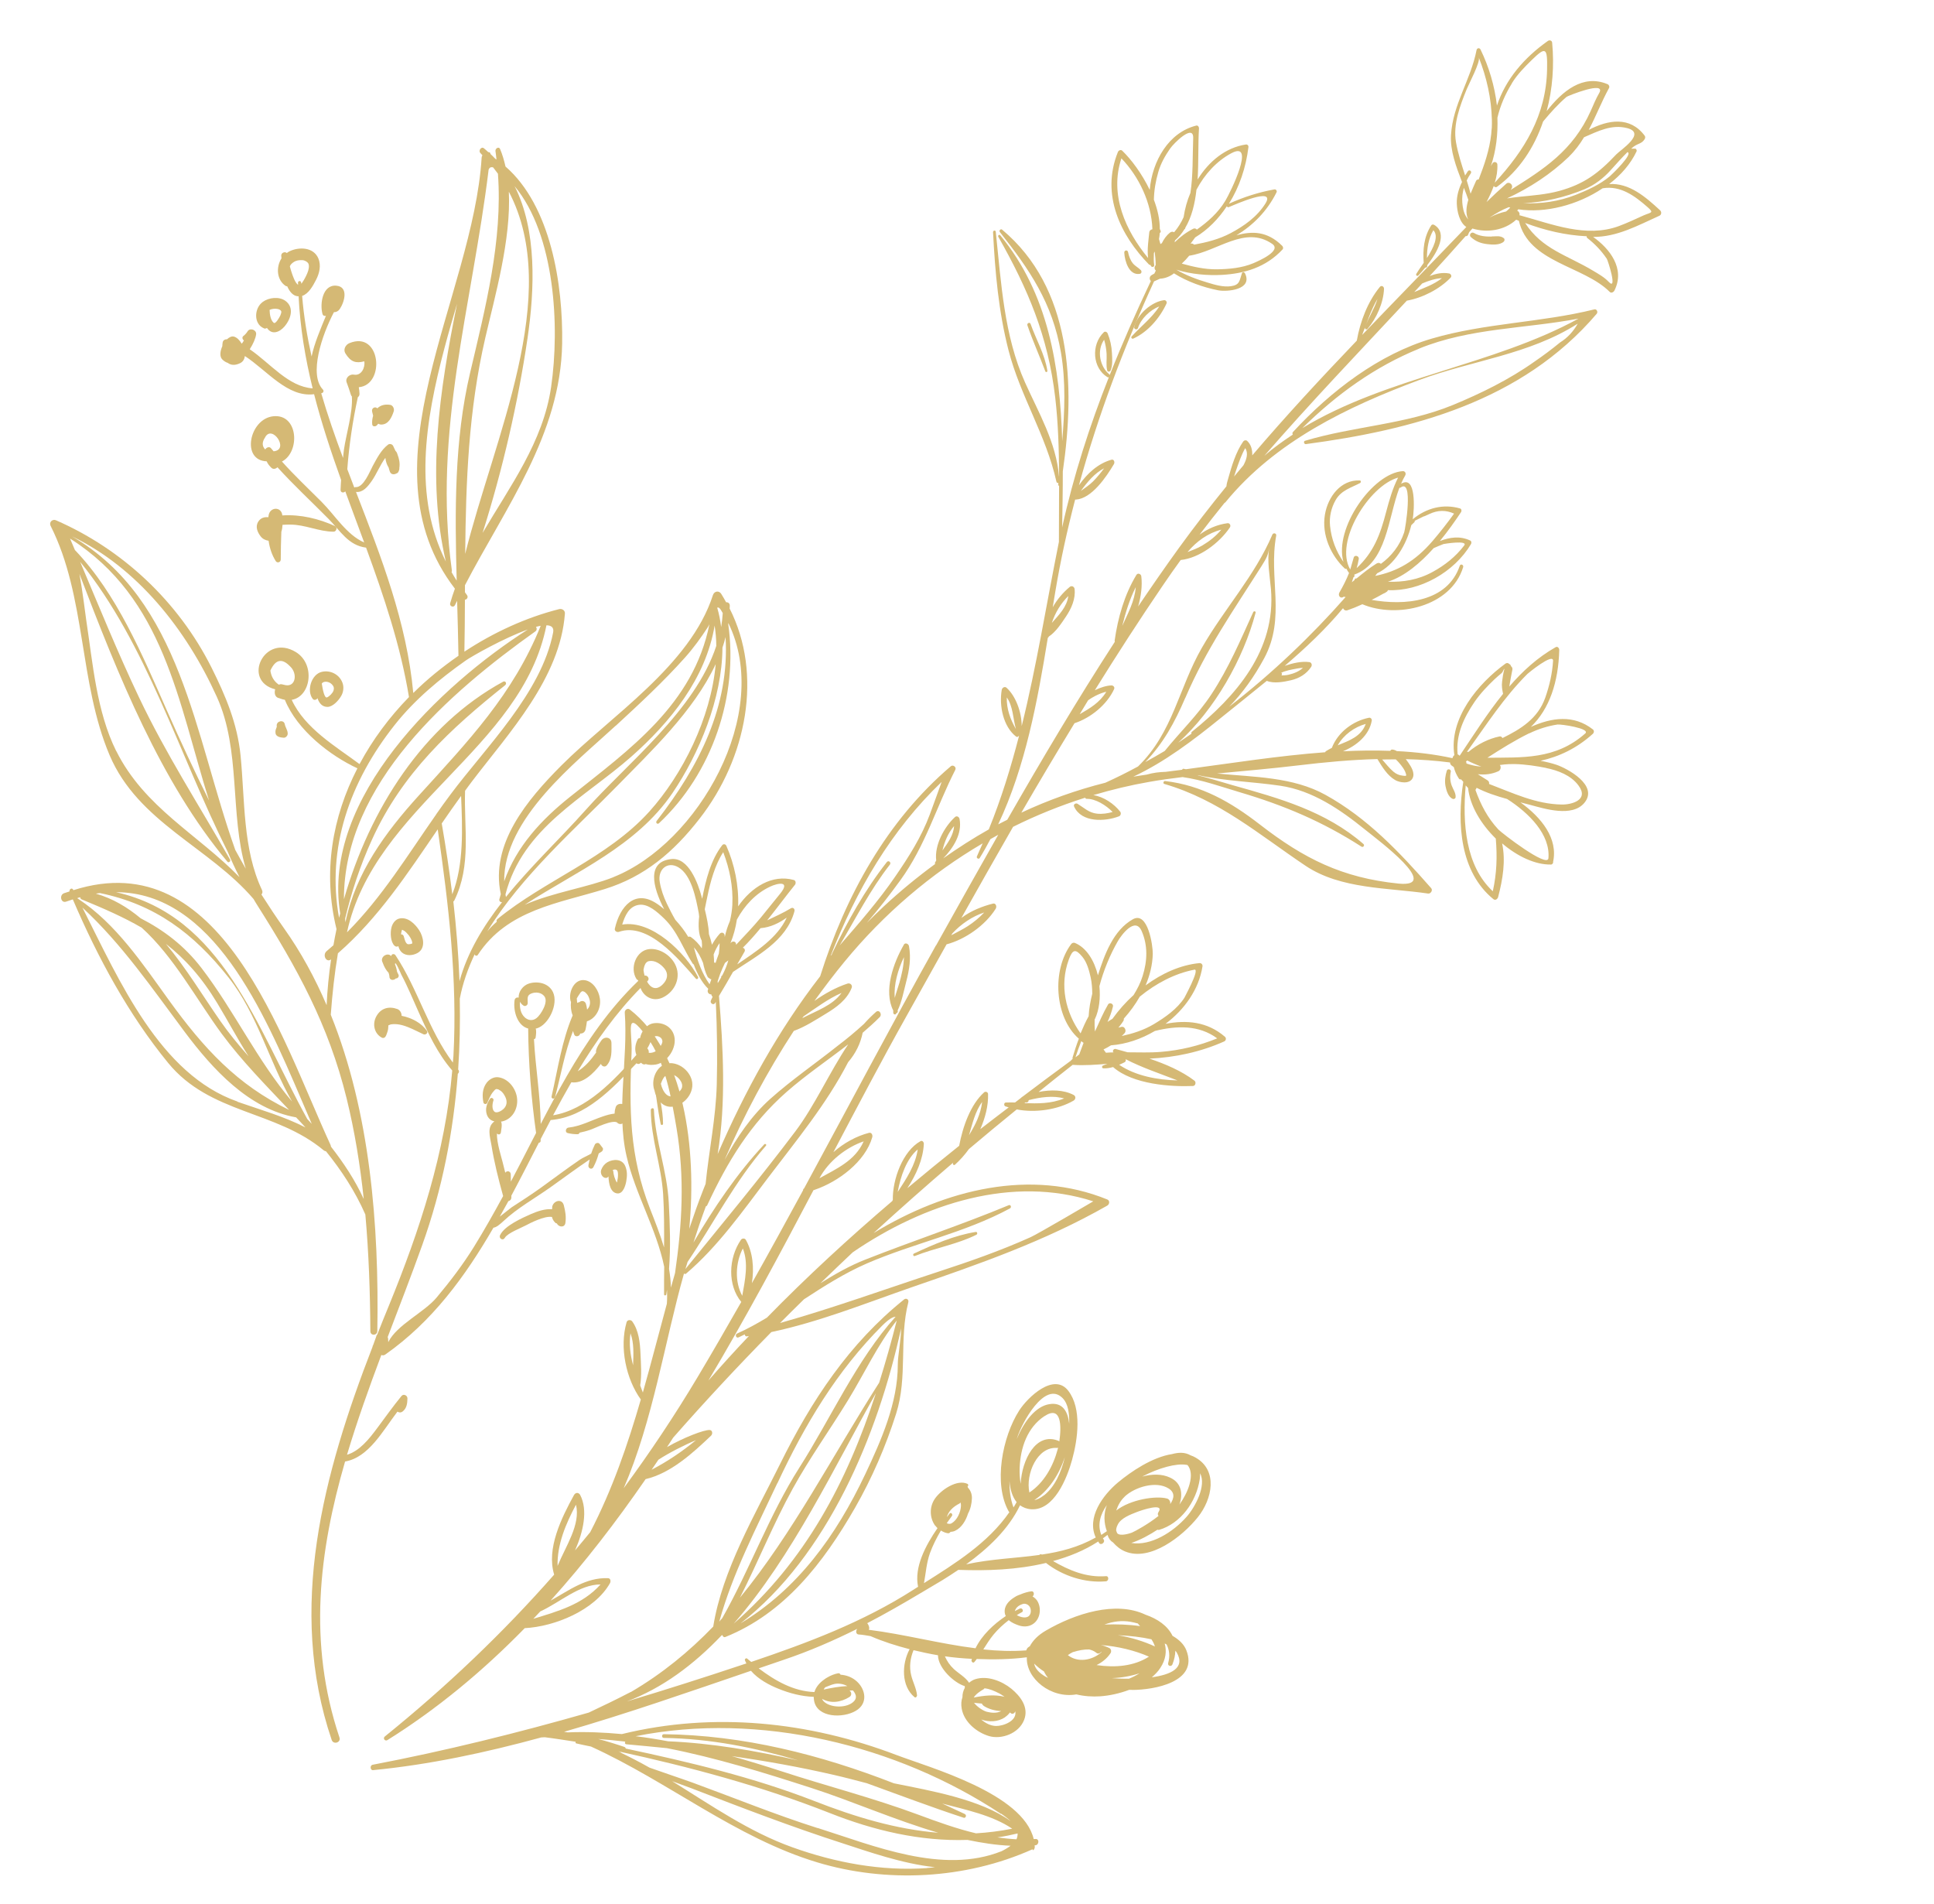 <svg xmlns="http://www.w3.org/2000/svg" width="959" height="944" viewBox="0 0 959 944" fill="none"><path d="M512.214 917.408C512.754 917.19 513.107 916.408 513.101 915.835C513.098 915.517 513.095 915.262 513.032 914.947C513.152 914.941 513.272 914.935 513.393 914.929C515.257 914.773 515.465 911.706 513.54 911.802C513.18 911.819 512.879 911.834 512.578 911.849C507.226 889.124 460.991 876.443 444.433 870.129C401.168 853.672 354.049 848.614 308.363 859.789C299.446 858.956 290.474 858.571 281.51 858.951C280.907 858.853 280.305 858.756 279.702 858.658C310.905 849.665 341.79 838.84 372.377 828.412C375.911 832.568 381.418 835.48 385.951 837.294C391.512 839.566 397.487 841.118 403.507 841.329C403.519 842.412 403.651 843.551 404.084 844.74C406.992 852.302 420.046 851.72 425.48 847.503C430.734 843.422 428.616 836.522 424.187 833.111C422.063 831.433 419.525 830.539 416.815 830.354C416.569 829.857 416.144 829.496 415.544 829.653C413.742 829.997 411.884 830.726 410.149 831.767C409.671 832.045 409.192 832.324 408.774 832.663C406.503 834.24 404.599 836.372 403.844 838.956C393.488 838.577 384.466 833.418 376.216 827.203C380.354 825.789 384.492 824.374 388.631 822.96C401.286 818.704 413.329 813.46 425.125 807.591C424.291 808.396 424.251 810.372 425.877 810.419C427.864 810.512 429.734 810.929 431.663 811.216C437.649 813.849 444.231 815.944 451.05 817.709C447.035 825.103 446.908 836.063 453.464 841.471C454.072 842.014 454.785 841.151 454.718 840.517C454.382 837.095 452.665 834.059 451.848 830.724C450.781 826.51 451.338 822.216 452.981 818.186C456.964 819.136 461.005 820.018 465.105 820.707C465.172 827.073 473.133 834.448 478.445 836.033C478.328 836.293 478.331 836.548 478.453 836.797C477.626 838.238 477.222 839.85 477.239 841.505C476.654 843.19 476.494 845.109 476.876 847.191C478.091 854.009 484.523 859.04 490.44 860.786C496.537 862.586 505.173 859.548 507.811 852.795C510.333 846.429 505.821 840.857 501.511 837.312C496.776 833.471 489.584 830.642 483.526 832.597C482.386 832.972 481.43 833.592 480.534 834.337C478.7 831.562 475.371 829.753 473.001 827.577C470.935 825.641 469.589 823.606 468.541 821.238C472.941 821.848 477.46 822.262 481.916 822.487C481.919 822.742 481.74 822.942 481.742 823.133C481.63 823.966 482.542 824.813 483.196 824.016C483.612 823.55 483.968 823.023 484.324 822.559C492.754 822.907 501.179 822.745 509.173 821.713C508.68 832.245 521.124 842.329 533.74 840.113C537.662 841.066 541.757 841.309 545.486 841.061C549.937 840.777 555.042 839.697 559.898 837.865C560.5 837.835 561.162 837.866 561.764 837.9C571.634 837.858 594.648 834.236 588.22 818.123C587.049 815.252 584.676 812.949 581.405 811.073C579.009 806.097 573.977 802.652 567.997 800.591C553.178 793.555 533.023 800.092 518.665 808.443C514.656 810.743 512.096 813.481 510.621 816.292C510.441 816.365 510.261 816.437 510.143 816.57C509.425 816.988 509.07 817.642 508.896 818.288C501.74 818.832 494.635 818.547 487.585 817.813C489.184 815.314 490.723 812.818 492.625 810.495C494.884 807.772 497.447 805.416 500.194 803.306C501.652 804.572 503.586 805.368 505.217 805.924C507.512 806.702 510.16 806.635 512.251 805.194C515.957 802.718 516.561 797.084 514.237 793.569C513.626 792.708 512.836 792.046 511.989 791.515C513.005 790.892 512.804 788.864 511.481 788.993C509.858 789.2 507.757 789.75 505.66 790.682C505.48 790.69 505.3 790.827 505.121 790.899C505.121 790.899 505.06 790.902 505 790.905C504.281 791.195 503.623 791.546 503.025 791.958C500.095 793.759 497.775 796.357 498.23 799.71C498.297 800.28 498.483 800.78 498.729 801.278C492.751 805.267 486.85 810.78 483.727 817.24C466.07 815.055 448.566 810.316 430.788 808.075C430.965 807.811 431.023 807.554 431.019 807.172C430.95 806.347 430.58 805.474 430.031 804.801C439.131 800.084 448.045 794.931 456.898 789.653C457.018 789.647 457.078 789.644 457.137 789.514C460.547 787.499 463.957 785.483 467.425 783.401C469.997 781.809 472.568 780.153 475.198 778.368C489.166 778.887 504.328 778.393 518.677 774.945C526.99 781.412 537.981 784.944 548.324 784.051C549.888 783.973 549.981 781.358 548.418 781.499C538.615 782.238 530.212 778.641 522.159 774.008C530.08 771.834 537.693 768.783 544.568 764.303C544.751 764.549 544.874 764.797 545.057 765.107C546.034 766.396 548.182 764.634 547.266 763.342C547.144 763.157 547.021 762.908 546.898 762.723C547.675 762.175 548.452 761.628 549.168 761.019C549.728 762.838 550.704 764.063 551.915 764.768C553.56 766.661 555.563 768.281 557.921 769.247C570.312 774.366 586.311 761.794 593.916 752.311C601.227 743.225 604.026 729.012 592.826 722.688C592.039 722.217 591.253 721.874 590.407 721.598C587.441 719.898 584.313 720.116 581.132 720.974C571.398 722.474 560.879 729.617 554.434 734.967C546.677 741.464 538.787 752.489 543.343 762.326C534.607 767.216 525.722 769.438 516.648 770.778C516.648 770.778 516.588 770.781 516.527 770.72C516.103 770.487 515.623 770.638 515.386 770.968C503.547 772.636 491.452 772.915 479.081 775.628C489.834 767.837 500.027 758.353 505.801 746.35C507.317 747.422 509.07 748.163 511.238 748.31C522.682 749.146 529.133 732.842 531.627 723.739C534.469 713.409 536.48 698.472 529.767 689.633C522.689 680.303 509.637 692.73 505.373 699.372C497.021 712.395 492.45 735.802 500.236 749.491C500.297 749.615 500.479 749.67 500.54 749.731C489.926 765.094 473.6 775.199 458.173 784.941C459.084 779.992 459.393 774.946 461.147 770.019C462.552 766.193 464.439 762.469 466.569 758.861C467.598 759.511 468.748 760.027 470.013 760.22C470.496 760.323 471.094 759.975 471.33 759.517C472.232 759.473 473.073 759.304 473.791 758.886C476.726 757.468 478.917 754.048 480.023 750.427C481.264 748.2 481.837 745.434 481.932 743.009C482.028 740.648 481.166 738.843 479.889 737.505C479.887 737.315 479.885 737.187 479.763 737.002C480.242 736.787 480.234 735.96 479.75 735.729C474.609 733.309 466.599 738.672 463.576 743.088C460.73 747.241 461.025 752.512 463.532 756.209C463.654 756.394 463.776 756.516 463.957 756.634C464.262 757.001 464.507 757.371 464.871 757.672C458.942 766.307 453.215 777.035 455.242 786.742C454.525 787.223 453.807 787.64 453.09 788.122C427.859 804.335 400.28 814.614 372.511 824.011C371.843 823.471 371.116 822.934 370.447 822.33C369.962 821.972 369.186 822.584 369.372 823.147C369.559 823.711 369.866 824.269 370.112 824.767C369.572 824.921 369.032 825.138 368.492 825.292C349.239 831.721 330.043 837.828 310.783 843.621C328.589 836.945 344.056 825.29 357.75 810.922C357.869 810.852 358.048 810.715 358.168 810.646C358.356 811.337 358.904 811.947 359.683 811.654C388.813 799.961 408.176 775.122 424.019 747.528C432.412 732.847 439.23 717.098 444.358 700.924C450.185 682.486 445.72 664.047 450.404 645.666C450.75 644.184 449.298 643.491 448.284 644.306C421.066 666.158 402.4 694.337 386.72 726.063C374.577 750.609 358.077 778.681 353.671 806.474C341.762 818.844 328.394 829.822 312.84 838.934C312.84 838.934 312.78 838.937 312.72 838.94C305.836 842.528 298.889 845.865 291.941 849.138C256.656 859.224 221.117 868.05 184.776 875.005C183.334 875.268 183.541 877.805 184.984 877.67C213.003 874.947 240.808 868.987 268.416 861.445C269.017 861.415 269.558 861.389 270.16 861.359C275.283 861.997 280.347 862.83 285.471 863.595C285.294 863.922 285.358 864.301 285.72 864.411C288.134 864.992 290.546 865.446 293.019 865.96C331.359 883.362 364.811 911.194 405.264 923.395C439.377 933.681 478.6 931.87 511.969 916.91L512.214 917.408ZM422.915 838.141C424.255 839.667 425.117 841.598 423.631 843.328C420.3 847.186 411.33 846.929 408.223 843.325C407.979 843.019 407.795 842.71 407.671 842.333C411.849 844.738 416.898 844.106 421.203 841.41C422.459 840.647 422.321 838.934 421.23 838.224C421.772 838.198 422.313 838.171 422.855 838.144L422.915 838.141ZM408.582 837.385C408.582 837.385 408.998 836.855 409.176 836.591C410.675 836.072 412.112 835.3 413.673 834.968C415.775 834.482 418.127 834.939 419.942 835.868C419.942 835.868 420.063 835.925 420.123 835.986C416.213 836.18 412.308 836.882 408.465 837.709C408.464 837.645 408.523 837.515 408.583 837.449L408.582 837.385ZM498.347 851.416C499.363 850.729 500.137 849.926 500.79 849.066C500.912 849.187 501.033 849.245 501.154 849.366C502.066 850.213 503.261 849.389 503.432 848.426C504.446 853.343 497.31 855.861 493.879 855.776C491.229 855.716 488.628 854.38 486.562 852.571C490.428 853.909 494.761 853.822 498.348 851.479L498.347 851.416ZM487.695 845.765C490.361 847.48 493.378 848.222 496.45 848.389C494.295 849.578 491.464 849.272 489.351 848.74C487.541 848.256 484.633 846.426 482.985 844.278C484.251 844.47 485.576 844.532 486.901 844.658C487.026 845.097 487.331 845.465 487.755 845.762L487.695 845.765ZM495.335 839.528C496.243 840.056 497.212 840.645 498.122 841.301C493.174 840.081 488.003 840.655 482.838 841.675C483.903 839.966 485.816 838.661 487.85 837.478C488.03 837.406 488.028 837.215 488.147 837.081C490.738 837.336 493.398 838.542 495.274 839.531L495.335 839.528ZM532.197 819.11C534.837 818.279 537.48 817.766 540.068 817.83C541.396 818.146 542.665 818.656 543.819 819.618C544.487 820.158 545.506 819.79 545.98 819.066C546.04 819.063 546.101 819.123 546.222 819.181C541.45 823.365 534.36 824.48 529.505 820.644C530.341 820.03 531.298 819.473 532.197 819.046L532.197 819.11ZM518.845 831.552C514.97 829.387 513.201 827.118 512.817 824.845C514.276 826.301 515.915 827.621 517.672 828.744C518.226 829.927 518.899 830.976 519.691 831.892C519.389 831.78 519.087 831.667 518.844 831.488L518.845 831.552ZM543.82 825.541C546.515 824.197 548.962 822.293 550.681 819.661C551.214 818.871 550.96 817.546 550.113 817.142C548.721 816.446 547.271 815.945 545.824 815.634C554.437 816.291 562.825 818.36 569.718 821.395C562.304 826.155 552.983 826.935 543.881 825.601L543.82 825.541ZM551.291 832.049C556.044 831.878 560.73 831.073 565.049 829.65C563.435 830.685 561.639 831.602 559.841 832.327C556.17 832.381 553.038 832.218 551.291 832.049ZM578.444 815.296C579.795 817.968 580.246 821.001 579.26 824.553C578.855 826.038 580.845 826.576 581.375 825.213C582.312 822.81 582.77 820.558 582.808 818.455C583.052 818.761 583.294 819.003 583.481 819.314C588.016 827.114 580.343 830.358 571.148 831.641C572.757 830.223 574.248 828.749 575.374 826.974C578.1 822.828 578.598 818.663 577.535 814.895C577.898 815.004 578.142 815.183 578.442 815.359L578.444 815.296ZM570.953 812.8C571.686 813.91 572.3 815.089 572.675 816.345C567.231 813.812 560.952 811.893 554.32 810.756C560.341 811.032 566.066 811.704 570.953 812.8ZM547.644 805.482C551.841 803.938 556.108 803.344 560.691 804.137C561.836 804.335 563.044 804.657 564.311 804.977C564.311 804.977 564.311 805.041 564.312 805.104C564.677 805.468 564.982 805.835 565.347 806.263C559.741 805.457 553.661 805.248 547.644 805.482ZM506.654 799.421C507.851 798.789 506.869 796.99 505.671 797.559C504.893 797.916 504.055 798.403 503.217 798.826C503.797 796.76 505.651 795.649 507.633 795.169C508.595 795.122 509.501 795.395 510.292 796.248C511.388 797.467 511.474 799.883 510.343 801.085C509.094 802.548 506.199 801.991 504.201 800.816C504.978 800.331 505.755 799.847 506.594 799.424L506.654 799.421ZM588.318 752.142C581.714 759.601 570.713 766.641 560.946 765.022C565.445 763.59 570.292 760.866 573.938 758.457C574.18 758.573 574.422 758.624 574.722 758.546C585.403 755.407 593.236 744.702 594.923 733.347C595.036 732.45 595.085 731.429 595.075 730.474C598.329 736.554 592.659 747.278 588.318 752.142ZM566.561 732.011C574.703 727.787 583.225 725.455 588.289 726.288C588.53 726.276 588.652 726.397 588.893 726.449C590.539 728.469 591.053 731.628 589.835 735.955C588.848 739.506 587.018 742.908 584.823 746.01C586.635 740.762 585.975 735.254 580.17 732.612C576.117 730.711 571.243 730.824 566.562 732.075L566.561 732.011ZM557.638 742.068C562.883 737.16 573.324 734.16 579.444 737.997C582.654 740.004 582.323 742.822 580.247 745.79C580.245 745.663 580.244 745.536 580.303 745.406C580.352 744.321 579.679 743.271 578.713 743.001C573.22 741.489 560.481 743.456 553.496 748.96C554.371 746.306 555.731 743.882 557.638 742.132L557.638 742.068ZM548.834 746.261C547.192 750.481 547.361 755.122 548.848 759.188C547.951 759.805 547.055 760.423 546.098 761.043C544.121 756.046 545.512 750.947 548.834 746.261ZM553.48 758.959C553.413 758.262 553.582 757.234 554.231 755.993C555.762 752.669 560.679 750.897 563.616 749.733C566.373 748.642 577.71 744.897 574.391 749.837C573.975 750.431 574.103 751.125 574.469 751.617C569.276 755.758 562.932 759.192 561.254 759.912C560.115 760.351 555.556 761.786 554.035 760.269C553.851 759.896 553.666 759.523 553.542 759.083L553.48 758.959ZM517.607 741.436C515.756 742.865 514.198 743.579 512.876 743.771C520.05 739.086 525.203 731.062 528.003 722.518C526.272 729.735 523.159 737.15 517.667 741.433L517.607 741.436ZM524.283 717.862C524.283 717.862 524.524 717.849 524.644 717.843C524.646 718.098 524.528 718.295 524.471 718.553C522.271 726.94 517.603 735.322 510.43 740.008C508.468 730.807 514.404 717.076 524.224 717.928L524.283 717.862ZM504.428 712.729C506.465 706.069 518.034 684.163 526.915 693.213C529.714 696.068 530.307 701.006 530.178 705.916C529.575 700.086 527.055 695.053 520.266 696.216C513.597 697.31 507.775 704.667 504.195 713.505C504.253 713.247 504.37 712.987 504.428 712.729ZM517.861 702.194C526.527 696.416 526.343 707.57 525.273 714.692C525.152 714.57 525.03 714.449 524.849 714.394C513.606 709.792 506.653 724.082 506.111 735.7C505.663 733.047 505.513 730.252 505.609 727.891C505.985 717.747 509.432 707.769 517.92 702.127L517.861 702.194ZM500.559 734.255C500.844 738.508 502.026 742.206 504.099 744.779C503.627 745.694 503.095 746.548 502.562 747.402C501.014 743.275 500.487 738.843 500.559 734.255ZM469.42 755.281C470.251 754.094 471.081 752.907 471.971 751.716C472.685 750.853 471.527 749.573 470.815 750.5C470.399 751.03 469.984 751.624 469.568 752.154C469.626 751.96 469.624 751.705 469.742 751.508C470.796 748.654 473.244 746.75 475.758 745.479C475.998 745.34 476.116 745.143 476.174 744.949C476.418 745.255 476.544 745.822 476.494 746.78C476.346 749.844 474.58 753.689 471.948 755.22C471.05 755.774 470.206 755.561 469.42 755.218L469.42 755.281ZM385.493 735.422C399.035 706.413 415.007 679.703 437.464 657.259C440.562 654.176 442.656 652.927 444.1 652.855C424.879 674.057 411.765 703.554 396.367 727.688C381.326 751.358 371.913 777.997 358.141 802.305C357.606 802.841 357.131 803.501 356.655 804.034C363.327 780.014 374.894 757.98 385.433 735.424L385.493 735.422ZM444.661 654.738C442.001 665.25 439.099 675.519 435.953 685.546C412.56 722.174 393.035 760.331 366.884 792.192C375.967 774.358 383.475 755.518 393.164 737.972C401.434 722.979 411.519 708.916 420.456 694.336C428.623 681.004 435.037 666.932 444.661 654.738ZM434.323 690.785C419.915 734.93 399.436 773.962 363.827 805.017C392.973 771.734 414.229 726.359 434.323 690.785ZM446.808 658.708C446.807 664.312 445.145 672.418 445.188 676.556C445.205 695.533 436.973 714.153 429.081 730.847C414.417 761.821 395.368 787.919 367.197 804.914C410.244 771.453 435.262 711.691 446.808 658.708ZM504.604 909.059C504.615 910.077 504.444 911.041 504.032 911.953C500.841 911.792 497.707 911.438 494.573 911.02C497.939 910.535 501.242 909.862 504.604 909.059ZM478.625 899.517C474.814 897.731 471.003 895.945 467.194 894.223C478.661 897.286 491.93 899.942 501.931 906.707C495.865 907.899 489.854 908.642 483.959 908.997C474.426 906.73 465.062 903.372 455.395 899.774C433.039 891.454 409.805 885.533 387.158 878.119C379.186 875.52 371.096 873.054 362.886 870.722C379.763 873.135 396.526 876.127 413.359 880.008C418.849 881.265 424.341 882.713 429.833 884.161C445.662 889.874 461.494 895.906 477.86 901.274C478.767 901.611 479.472 900.048 478.565 899.583L478.625 899.517ZM496.437 899.273C498.377 900.579 499.894 901.777 501.11 902.927C486.312 892.195 461.832 887.929 443.256 884.198C406.754 869.954 368.495 860.319 329.188 859.842C328.045 859.835 328.003 861.62 329.087 861.694C352.624 862.058 374.519 866.58 395.83 872.851C374.595 868.041 352.888 864.274 331.271 863.369C325.904 862.36 320.598 861.477 315.175 860.853C376.498 848.523 444.864 865.268 496.318 899.343L496.437 899.273ZM309.754 866.216C305.525 864.769 301.057 863.398 296.591 862.217C301.109 862.567 305.627 862.981 310.087 863.525C309.67 863.927 309.859 864.746 310.522 864.841C317.269 865.462 324.017 866.084 330.704 866.772C354.949 871.496 378.679 878.857 402.412 886.536C422.341 892.938 443.625 902.394 465.238 908.712C444.275 907.01 423.988 900.881 403.623 892.908C373.528 881.213 341.851 873.672 310.243 866.956C310.24 866.638 310.116 866.389 309.693 866.219L309.754 866.216ZM459.703 926.245C436.968 927.814 414.113 923.531 392.908 915.918C371.462 908.254 352.667 895.108 333.282 883.139C336.485 884.318 339.687 885.497 342.889 886.676C367.726 896.275 392.562 905.809 417.925 913.981C430.849 918.182 447.401 924.051 463.61 925.797C462.047 926.001 460.665 926.133 459.702 926.181L459.703 926.245ZM405.388 906.385C384.554 899.773 364.245 891.479 343.703 883.961C336.574 881.384 329.267 879.007 322.078 876.433C317.416 873.797 312.696 871.356 307.917 869.045C307.856 868.92 307.794 868.796 307.613 868.742C307.311 868.629 306.949 868.52 306.586 868.347C342.238 876.137 377.304 885.484 411.329 898.896C433.327 907.615 456.315 913.038 479.72 912.263C486.898 913.755 494.011 914.869 501.116 915.154C499.863 916.108 498.367 917.009 496.631 917.86C467.381 929.559 433.225 915.135 405.387 906.322L405.388 906.385Z" fill="#D5B975"></path><path d="M361.818 301.69C361.839 301.213 361.86 300.737 361.882 300.26C361.86 299.068 360.953 298.519 360.063 298.622C359.271 297.2 358.479 295.778 357.581 294.371C356.513 292.74 354.204 293.021 353.529 295.034C342.198 330.106 302.678 355.13 278.233 379.672C261.547 396.464 242.95 418.42 248.325 443.329C248.123 444.17 247.832 444.977 247.612 445.865C247.403 446.865 248.22 447.381 248.943 447.324C239.616 459.287 231.781 472.123 227.854 486.504C227.346 473.29 226.283 460.088 224.796 446.945C224.98 446.851 225.103 446.789 225.233 446.567C233.908 429.035 229.988 410.528 230.614 392.08C231.796 390.47 232.934 388.843 234.144 387.296C252.505 363.208 277.718 336.257 280.117 304.25C280.266 302.582 278.641 301.662 277.26 302.015C260.972 306.142 244.948 313.434 230.275 323.108C230.435 314.447 230.517 305.864 230.537 297.312C231.465 297.385 232.35 296.042 231.553 295.048C231.213 294.601 230.89 294.105 230.549 293.657C230.572 292.48 230.577 291.352 230.555 290.16C250.661 251.48 277.999 215.568 278.751 170.305C279.231 140.983 273.082 102.063 250.657 82.562C249.979 79.567 249.135 76.619 247.966 73.874C247.368 72.47 245.501 73.613 245.684 74.918C245.893 76.287 246.04 77.688 246.188 79.088C245.984 78.959 245.78 78.829 245.575 78.701C244.816 77.883 243.996 77.097 243.175 76.31C243.248 75.691 242.662 75.368 242.133 75.442C241.411 74.8 240.706 74.11 239.923 73.499C238.633 72.486 237.06 74.76 238.211 75.883C238.586 76.237 238.855 76.605 239.212 77.005C239.003 77.305 238.883 77.638 238.835 78.051C234.632 147.236 178.354 230.474 225.571 291.879C224.715 294.255 223.903 296.648 223.224 299.089C222.799 300.548 224.874 301.473 225.582 300.065C225.944 299.337 226.307 298.609 226.67 297.881C226.921 307.071 227.207 316.165 227.333 325.147C219.372 330.67 211.807 336.768 204.929 343.604C201.663 308.382 188.989 276.158 176.525 243.904C179.945 244.301 182.33 241.303 184.267 238.571C186.717 235.112 188.467 230.534 191.084 227.029C191.344 228.955 191.846 230.486 192.69 231.765C192.883 232.482 193.076 233.199 193.331 233.885C193.912 235.337 195.395 235.398 196.517 234.788C197.019 234.65 197.517 234.241 197.679 233.654C197.679 233.654 197.696 233.607 197.713 233.559C197.894 233.195 198.014 232.862 198.018 232.433C198.069 232.291 198.015 232.163 198.022 232.004C198.384 229.607 197.964 227.569 197.037 225.129C196.844 224.412 196.521 223.916 196.102 223.547C195.749 222.717 195.334 221.918 194.936 221.072C194.494 220.21 193.264 219.865 192.458 220.429C188.994 223.084 186.904 227.214 184.828 231.026C183.272 233.952 180.235 241.824 176.332 241.518C176.049 241.468 175.847 241.609 175.69 241.767C174.536 238.704 173.364 235.689 172.21 232.627C173.101 220.682 174.917 208.539 177.445 196.926C177.97 196.581 178.343 195.965 178.263 195.075C178.212 194.518 178.145 194.009 178.139 193.468C178.156 193.42 178.129 193.356 178.102 193.293C178.109 193.134 178.072 192.959 178.017 192.831C177.97 192.544 177.967 192.274 177.92 191.987C191.179 190.837 188.858 163.715 173.249 170.137C171.369 170.898 170.062 173.271 171.266 175.221C173.872 179.409 176.369 180.275 180.637 179.153C181.174 182.258 179.156 186.467 175.451 185.75C173.531 185.367 171.074 187.315 171.875 189.548C172.639 191.606 173.358 193.647 173.999 195.767C174.091 196.069 174.244 196.341 174.476 196.534C175.057 204.392 171.588 215.55 170.557 222.868C170.361 224.249 170.253 225.663 170.101 227.06C166.172 216.518 162.445 205.834 159.281 194.981C160.137 194.973 160.858 193.946 160.099 193.128C153.073 185.752 159.554 166.228 165.587 154.776C166.62 154.833 167.709 154.318 168.43 153.292C170.87 149.722 172.931 142.19 166.801 141.657C159.911 141.006 158.535 150.674 159.905 155.646C160.135 156.538 160.95 156.784 161.619 156.599C159.024 162.965 155.917 170.058 154.509 176.753C152.318 166.958 150.646 156.976 149.826 146.716C153.009 145.68 155.163 141.79 156.692 138.799C158.429 135.509 159.295 131.575 157.872 128.145C155.453 122.464 148.286 122.303 143.485 124.627C143.011 124.83 142.635 125.176 142.232 125.459C141.384 124.608 139.406 125.226 139.458 126.752C139.498 127.198 139.539 127.643 139.578 128.089C136.803 132.45 137.182 138.78 141.627 141.761C141.876 141.907 142.158 141.957 142.414 141.944C143.464 144.321 145.06 146.577 147.508 146.886C147.685 146.951 147.869 146.857 148.063 146.875C148.837 162.554 151.36 177.694 155.036 192.558C142.947 191.716 134.181 180.255 123.841 173.167C125.533 170.559 126.737 167.773 127.006 165.772C127.282 163.613 124.198 162.425 122.893 164.098C122.278 165.109 121.519 165.961 120.618 166.652C119.901 167.25 120.24 168.397 120.959 168.769C120.648 169.354 120.293 169.924 119.865 170.412C118.832 168.686 117.439 167.259 116.015 166.896C114.873 166.584 113.645 167.208 112.579 168.216C111.652 168.144 110.607 168.675 110.425 169.738C110.291 170.388 110.263 171.024 110.234 171.659C109.167 174.066 108.808 176.733 110.156 178.144C111.075 179.074 111.981 179.623 112.929 179.918C114.424 181.06 116.439 181.317 118.984 180.1C120.547 179.384 121.238 178.023 121.424 176.53C132.624 183.881 142.601 197.133 155.748 195.457C159.445 209.844 164.101 223.938 169.136 237.956C169.048 239.592 168.916 241.212 168.872 242.865C168.836 244.359 170.479 244.533 171.21 243.617C174.287 252.07 177.468 260.508 180.588 268.976C171.801 265.097 166.135 255.477 159.381 248.739C152.787 242.114 146.028 235.806 139.809 228.834C148.935 224.117 147.982 205.034 135.449 206.398C123.64 207.705 119.437 228.283 132.22 228.733C132.879 230.106 133.264 230.571 134.425 231.805C135.354 232.847 136.718 232.541 137.582 231.675C145.622 240.555 154.359 248.613 162.774 257.146C168.807 263.242 172.689 270.43 181.525 271.528C190.343 295.658 198.58 320.005 202.798 345.619C193.096 355.56 184.748 366.754 178.282 378.854C166.573 370.132 151.138 361.169 144.654 346.996C154.166 345.381 156.53 329.349 146.713 323.315C131.121 313.81 119.771 337.517 136.451 341.771C135.889 343.609 136.329 345.87 138.521 346.192C138.61 346.225 138.698 346.257 138.787 346.29C139.629 346.6 140.443 346.846 141.248 346.98C147.433 362.121 163.729 374.684 177.228 380.943C164.858 404.975 159.902 432.38 166.868 460.674C166.314 463.323 165.789 466.036 165.341 468.671C164.232 469.662 163.139 470.606 161.985 471.581C159.694 473.483 161.839 477.556 164.174 475.67C163.041 483.273 162.313 490.865 161.963 498.38C156.185 484.896 149.222 472.053 140.76 460.165C136.906 454.71 133.235 449.161 129.643 443.533C130.104 442.949 130.334 442.172 129.936 441.326C120.306 420.988 121.495 396.933 119.28 374.532C117.675 358.655 111.832 344.931 104.929 331.087C88.317 297.953 60.422 272.187 27.721 257.948C26.027 257.217 24.166 258.901 25.105 260.754C42.787 295.789 39.021 338.274 54.342 374.433C68.485 407.735 103.749 420.01 125.733 445.754C126.389 446.857 127.028 448.007 127.746 449.079C147.279 479.951 162.872 507.973 171.908 544.727C175.91 561.056 178.591 577.705 180.365 594.507C176.043 585.057 170.373 576.564 164.096 568.499C164.067 568.163 164.02 567.876 163.84 567.541C139.067 513.749 109.737 418.014 36.401 441.362C36.33 441.282 36.32 441.171 36.248 441.091C35.653 439.957 34.261 440.898 34.467 441.996C33.553 442.306 32.656 442.568 31.741 442.877C29.237 443.84 30.253 447.982 32.802 447.036C33.901 446.632 34.982 446.277 36.108 445.937C48.535 474.948 63.722 502.983 83.365 527.006C104.163 552.42 136.684 550.445 160.517 570.357C160.865 570.645 161.263 570.792 161.653 570.827C169.275 580.307 176.041 590.496 181.165 602.175C182.876 621.379 183.532 640.727 183.648 660.042C183.648 662.41 187.088 662.331 187.106 659.913C188.009 607.548 183.543 551.428 164.019 503.12C164.778 492.795 165.875 482.648 167.565 472.665C187.693 455.094 202.089 433.099 217.051 411.205C222.421 448.385 226.891 485.557 224.84 523.559C224.79 524.672 224.608 525.736 224.558 526.848C212.568 510.97 207.213 490.321 196.113 473.641C195.664 472.938 194.515 472.784 194.084 473.702C194.033 473.844 193.998 473.939 193.947 474.082C192.46 472.082 188.617 474.113 189.521 476.76C189.585 476.999 189.666 477.19 189.792 477.398C190.539 479.503 191.447 481.021 192.679 482.336C192.88 482.894 193.035 483.436 193.086 483.993C192.977 486.106 195.203 486.333 196.293 485.119C197.203 485.239 198.046 484.15 197.578 483.223C197.299 482.744 197.081 482.233 196.864 481.723C196.692 480.529 196.37 479.334 195.881 478.185C195.772 475.561 198.755 482.741 199.017 483.268C202.188 489.226 204.773 495.56 207.56 501.753C212.201 512.127 216.911 522.311 224.249 530.771C220.858 571.239 208.182 609.908 192.81 647.424C190.859 652.142 188.952 656.879 187.072 661.679C186.837 661.914 186.629 662.214 186.58 662.626L185.039 666.904C184.847 667.159 184.745 667.442 184.732 667.758C160.269 730.784 142.336 797.552 164.473 862.702C165.337 865.176 169.172 864.002 168.324 861.482C152.582 814.513 158.197 769.264 171.108 724.652C182.832 722.611 189.668 709.624 197.078 699.919C197.808 700.399 198.717 700.522 199.602 699.875C201.684 698.273 201.985 695.907 202.036 693.397C202.09 691.855 200.075 690.902 199.058 692.193C194.835 697.371 190.977 702.788 186.986 708.156C183.09 713.398 178.304 719.44 172.068 721.293C177.021 704.758 182.918 688.25 189.082 671.836C189.703 672.064 190.346 672.088 191.013 671.631C214.312 655.284 230.629 632.971 244.691 608.701C246.014 608.65 248.025 606.965 249.624 605.454C256.653 598.893 265.039 594.278 272.849 588.754C279.39 584.108 285.77 579.35 292.391 574.898C292.172 575.785 291.996 576.692 291.786 577.691C291.477 579.247 293.429 580.234 294.233 578.699C295.479 576.355 296.232 574.264 296.876 571.92C297.385 571.622 297.866 571.261 298.375 570.962C298.9 570.618 299.242 569.668 298.831 569.139C298.321 568.466 297.854 567.812 297.299 567.123C296.717 566.371 295.353 566.675 294.957 567.497C294.18 569.098 293.622 570.506 293.135 571.997C291.242 573.074 288.748 574.148 287.54 574.996C281.084 579.405 274.748 584.179 268.375 588.778C263.569 592.233 258.672 595.38 253.757 598.577C253.152 599.001 250.178 601.407 247.817 603.228C249.235 600.683 250.654 598.138 252.09 595.543C252.847 595.393 253.581 594.748 253.569 593.667C253.567 593.393 253.564 593.123 253.578 592.807C258.195 584.169 262.668 575.375 267.186 566.592C267.592 566.581 268.039 566.316 268.077 565.792C268.091 565.472 268.079 565.09 268.092 564.774C269.734 561.609 271.358 558.493 273.045 555.344C290.491 553.851 303.432 539.934 315.601 527.186C316.108 527.588 316.763 527.721 317.384 527.25C317.524 527.14 317.725 526.999 317.91 526.905C317.954 526.921 317.981 526.985 318.008 527.049C318.151 527.209 318.339 527.386 318.543 527.515C318.764 527.596 318.986 527.678 319.163 527.743C319.252 527.776 319.402 527.777 319.507 527.762C319.596 527.794 319.719 527.732 319.824 527.717C319.93 527.702 320.053 527.64 320.176 527.578C321.744 528.101 323.455 528.084 325.209 527.814C330.88 526.833 335.812 519.55 334.318 513.671C333.135 508.876 328.372 506.639 323.941 507.377C320.629 507.935 318.036 511.233 317.387 514.709C316.892 514.688 316.435 514.843 316.203 515.35C314.933 517.897 314.592 520.517 315.546 523.021L315.512 523.116C304.236 536.031 290.742 550.23 274.245 552.988C277.193 547.451 280.212 541.995 283.303 536.619C288.986 537.418 294.05 532.552 297.982 527.486C298.393 528.714 299.926 529.332 300.876 528.228C303.595 525.137 303.206 521.064 303.198 517.186C303.227 514.182 299.753 513.658 298.198 515.884C297.217 517.354 296.052 518.917 295.613 520.693C295.476 521.073 295.533 521.471 295.591 521.869C292.994 525.597 290.145 528.908 286.472 531.164C295.449 516.273 305.486 502.202 317.606 489.867C317.868 490.393 318.024 490.935 318.347 491.431C320.629 495.124 324.729 496.417 328.653 494.577C334.894 491.598 337.981 484.283 334.717 478.022C332.382 473.502 326.997 470.067 321.946 470.577C315.433 471.249 312.149 479.946 315.571 485.35C315.751 485.685 316.044 485.847 316.354 485.961C316.364 486.072 316.418 486.2 316.456 486.375C302.127 500.105 290.907 516.485 280.924 533.752C280.89 533.847 280.811 533.926 280.76 534.068C276.353 541.705 272.194 549.488 268.125 557.303C267.979 543.362 265.502 529.208 264.774 515.214C265.135 515.185 265.521 514.95 265.587 514.49C265.866 512.601 265.984 511.299 265.669 509.945C265.836 509.899 265.969 509.948 266.136 509.901C272.082 508.16 276.936 497.888 274.241 491.998C272.162 487.465 266.705 486.318 262.369 487.63C259.265 488.587 257.023 491.746 257.179 494.656C256.425 494.379 255.327 494.782 255.154 495.956C254.388 501.704 256.751 508.655 261.901 509.958C262.038 527.126 263.415 544.75 265.827 561.732C264.988 563.363 264.168 564.944 263.33 566.574C260.038 573.063 256.677 579.469 253.316 585.875C253.294 584.683 253.271 583.49 253.268 582.248C253.205 580.611 251.329 580.247 250.541 581.462C250.123 579.695 249.646 577.957 249.228 576.19C248.711 574.004 246.264 566.593 246.407 562.018C246.568 562.129 246.684 562.224 246.888 562.355C247.606 562.728 248.289 562.225 248.387 561.397C248.562 559.796 249.156 557.59 248.442 556.091C248.654 556.06 248.847 556.08 249.015 556.033C254.596 554.746 257.397 548.78 256.199 543.333C255.159 538.699 251.47 534.596 246.929 534.109C244.808 533.867 242.528 535.182 241.233 536.966C239.139 539.856 239.062 543.27 239.708 546.631C239.894 547.506 241.176 547.709 241.589 546.842C242.383 545.195 243.257 542.77 244.503 541.399C244.93 540.91 245.251 540.436 245.514 540.264C246.057 539.871 246.067 539.982 246.323 539.969C246.411 540.002 246.712 540.004 247.332 540.233C247.021 540.118 248.381 540.941 248.309 540.861C249.351 541.729 249.943 542.593 250.548 543.838C251.551 545.93 251.513 548.125 249.618 549.9C248.648 550.784 246.29 552.176 245.148 551.166C243.804 550.025 244.126 547.181 244.674 545.661C245.016 544.711 243.657 543.885 243.066 544.691C241.37 547.03 240.467 549.816 241.407 552.639C242.1 554.616 243.496 555.616 245.159 556.011C241.299 558.789 242.964 563.497 243.665 567.68C245.038 576.262 247.17 584.689 249.486 593.024C244.876 601.504 240.15 609.885 235.088 618.085C229.557 627.033 223.199 635.351 216.511 643.331C210.327 650.746 196.727 656.886 192.533 665.462C192.527 664.922 192.459 664.412 192.454 663.872C192.467 663.556 192.375 663.253 192.223 662.98C198.002 647.773 203.931 632.57 209.35 617.39C219.408 589.331 224.812 560.961 227.012 532.433C227.571 531.993 227.836 531.121 227.281 530.433C227.281 530.433 227.209 530.353 227.182 530.289C227.988 518.582 228.194 506.869 227.994 495.168C229.411 487.615 232.003 480.279 235.383 473.125C235.409 473.889 236.463 474.168 236.914 473.473C251.587 450.988 277.134 447.899 299.857 440.811C319.565 434.712 333.972 422.573 346.996 405.779C370.192 375.933 378.46 334.459 361.746 301.61L361.818 301.69ZM149.389 140.688C149.389 140.688 149.376 140.306 149.339 140.131C149.265 139.081 147.748 139.115 147.76 140.196C147.79 140.53 147.82 140.864 147.789 141.23C146.223 140.007 145.317 137.09 144.716 135.416C144.315 134.299 144.021 133.168 143.725 132.037C144.095 131.15 144.706 130.567 145.635 129.94C146.888 129.109 148.368 128.9 149.939 128.994C151.078 129.036 152.41 129.795 152.869 130.61C153.481 131.696 153.116 133.823 152.35 135.533C151.662 137.164 150.746 138.872 149.738 140.278C149.686 140.42 149.485 140.561 149.328 140.719L149.389 140.688ZM135.668 223.758C135.256 223.229 134.81 222.796 134.398 222.268C133.619 221.227 132.046 221.833 131.52 222.877C129.913 221.21 129.865 219.254 131.393 216.963C134.837 210.048 143.726 223.116 135.668 223.758ZM141.511 339.703C141.511 339.703 141.157 339.572 140.963 339.555C140.741 339.473 140.574 339.519 140.308 339.422C139.511 339.128 138.832 339.201 138.218 339.513C138.174 339.497 138.208 339.402 138.119 339.37C135.878 337.792 134.494 335.506 134.073 332.498C136.587 326.91 139.845 326.224 143.817 330.377C147.641 333.83 146.703 340.751 141.467 339.687L141.511 339.703ZM34.775 267.057C81.455 296.667 88.297 348.007 103.652 396.881C96.362 382.303 89.473 367.441 82.804 352.391C70.558 324.686 57.976 294.434 37.15 272.721C36.361 270.87 35.546 268.956 34.758 267.105L34.775 267.057ZM57.602 372.348C47.891 352.788 46.012 328.896 42.728 307.233C42.215 303.922 41.109 294.041 39.398 284.584C58.517 334.574 79.71 387.857 112.777 427.261C113.42 427.982 114.53 426.991 114.071 426.176C98.756 399.332 82.282 373.893 68.902 345.716C58.459 323.733 49.261 301.078 39.756 278.579C72.712 319.126 88.907 374.446 112.935 422.367C114.711 426.627 116.672 430.794 118.756 434.898C98.218 413.776 71.616 400.436 57.619 372.3L57.602 372.348ZM116.602 421.24C96.376 364.437 89.999 297.603 35.725 265.953C68.14 281.54 92.4 312.105 107.514 345.496C119.543 371.992 113.837 403.428 121.869 430.714C120.026 427.614 118.339 424.355 116.558 421.224L116.602 421.24ZM49.813 442.852C76.744 448.454 95.881 462.601 113.359 484.695C127.695 502.837 133.391 526.3 144.843 546.181C127.418 525.612 116.252 501.316 99.912 479.963C91.272 468.71 81.058 461.13 69.716 455.288C63.161 449.808 55.851 445.45 47.521 443.085C48.278 442.933 49.046 442.892 49.786 442.788L49.813 442.852ZM123.126 523.599C118.209 518.025 113.523 512.371 109.292 506.29C100.756 494.053 92.287 479.957 82.254 467.976C91.654 475.31 99.98 484.51 107.765 497.439C112.825 505.816 117.672 514.921 123.142 523.553L123.126 523.599ZM38.601 445.563C38.601 445.563 38.492 445.307 38.421 445.227C38.878 445.072 39.362 444.982 39.802 444.874C39.842 445.32 39.961 445.686 40.431 445.913C51.574 450.497 61.407 454.815 70.244 459.951C86.118 474.242 97.517 495.664 109.944 512.559C119.994 526.164 131.844 538.115 143.354 550.314C117.67 537.906 101.049 519.84 83.772 495.933C70.582 477.677 57.57 458.086 38.85 445.708C38.761 445.675 38.672 445.643 38.567 445.658L38.601 445.563ZM117.754 546.169C79.343 532.739 59.278 486.492 40.865 450.002C60.514 468.159 75.349 489.928 91.569 511.615C105.452 530.179 123.485 549.896 146.791 554.003C146.791 554.003 146.791 554.003 146.835 554.019C148.398 555.67 149.961 557.321 151.461 559.005C140.75 553.502 129.216 550.283 117.719 546.265L117.754 546.169ZM152.395 554.881C127.13 509.14 110.348 454.197 57.564 442.366C105.453 442.438 130.943 502.039 149.257 544.791C151.025 548.937 152.791 553.087 154.601 557.254C153.888 556.449 153.155 555.698 152.44 554.897L152.395 554.881ZM273.272 191.92C269.285 219.144 252.911 241.057 239.287 264.251C249.272 232.774 256.873 199.559 261.553 167.907C265.165 143.398 266.281 114.256 255.176 92.299C275.235 116.42 277.636 161.982 273.272 191.92ZM252.267 94.943C279.199 146.085 244.764 217.712 230.675 274.647C231.021 238.87 232.256 203.69 240.67 167.383C245.376 146.936 253.484 118.86 252.311 94.959L252.267 94.943ZM220.439 172.427C222.37 165.117 224.478 157.872 226.631 150.644C217.92 193.624 211.421 237.149 221.081 278.438C204.956 246.183 210.646 209.358 220.439 172.427ZM226.454 287.897C225.555 286.49 224.746 285.116 223.91 283.678C224.04 283.456 224.081 283.202 224.078 282.932C214.502 214.114 234.073 151.713 242.307 84.011C242.738 83.094 243.387 82.686 244.528 82.999C245.352 84.055 246.176 85.112 246.91 86.136C249.324 119.267 240.699 152.537 233.073 184.988C225.243 218.281 225.526 253.428 226.454 287.897ZM168.148 455.17C161.738 420.46 173.515 387.49 195.715 359.431C205.671 346.837 218.105 336.555 230.889 327.532C233.725 325.508 249.939 316.294 261.727 312.125C218.94 339.392 159.284 395.657 168.697 452.95C168.529 453.695 168.316 454.424 168.104 455.154L168.148 455.17ZM171.1 455.61C174.288 442.303 178.548 429.229 184.484 416.233C199.377 383.386 223.522 361.211 250.472 339.744C251.469 338.926 250.667 337.393 249.5 337.987C209.985 359.513 183.389 401.027 170.543 445.877C170.438 388.51 223.278 343.088 265.452 313.066C266.319 312.469 266.246 311.42 265.762 310.811C266.598 310.58 267.355 310.428 268.112 310.276C254.423 344.373 231.985 367.662 207.618 394.493C191.141 412.653 176.302 432.816 171.313 457.249C171.262 456.692 171.167 456.119 171.117 455.562L171.1 455.61ZM216.367 403.633C216.367 403.633 216.35 403.68 216.333 403.728C202.086 424.055 189.485 444.826 172.065 462.263C185.632 399.537 258.834 371.404 270.96 310.032C273.404 310.07 274.784 311.116 274.265 313.67C268.446 343.611 240.754 370.619 223.372 393.937C220.963 397.142 218.643 400.379 216.367 403.633ZM219.074 408.236C222.174 403.67 225.406 399.154 228.639 394.637C229.289 410.379 230.11 428.714 224.263 443.411C222.819 431.683 221.074 419.953 219.03 408.219L219.074 408.236ZM323.069 515.508C323.596 514.463 324.306 514.025 324.719 513.854C325.879 513.419 327.439 514.101 328.031 514.965C328.382 515.524 328.503 516.161 328.438 516.622C328.163 518.081 327.24 519.249 326.185 520.368C325.051 521.566 323.267 522.201 321.685 521.996L321.706 521.52C321.734 520.884 321.401 520.277 320.972 519.796C321.857 518.453 322.388 516.98 323.052 515.555L323.069 515.508ZM319.834 478.252C320.385 477.001 321.228 476.611 321.968 476.507C324.734 476.071 327.595 477.877 329.501 480.247C331.505 482.761 331.078 485.619 328.643 488.06C325.327 491.415 322.52 489.737 320.854 486.701C320.888 486.606 321.011 486.544 321.089 486.465C322.39 485.221 321.029 483.428 319.621 483.718C319.363 482.761 319.167 481.774 319.086 480.883C319.262 479.979 319.42 479.122 319.817 478.299L319.834 478.252ZM260.225 504.443C258.104 502.532 257.621 499.556 257.854 496.681C258.241 497.415 258.796 498.104 259.658 498.636C260.475 499.152 261.694 498.417 261.682 497.335C261.655 494.903 261.18 493.436 263.667 492.522C265.803 491.746 268.383 492.104 269.85 493.881C272.219 496.637 268.179 503.117 266.079 504.767C264.12 506.307 261.928 505.984 260.181 504.427L260.225 504.443ZM357.35 302.253C357.745 302.829 358.034 303.42 358.384 303.979C358.251 306.299 357.968 308.617 357.596 310.903C357.171 307.624 356.563 304.439 355.637 301.3C356.128 301.05 356.66 301.246 357.35 302.253ZM354.348 310.03C354.844 313.389 355.173 316.793 355.184 320.243C344.694 352.287 310.818 378.634 290.31 401.717C278.16 415.387 263.296 429.35 250.874 444.751C250.789 444.289 250.749 443.843 250.647 443.43C259.282 410.271 289.565 395.845 313.012 375.189C332.29 358.166 350.007 336.424 354.375 310.094L354.348 310.03ZM305.351 359.828C317.152 348.936 328.891 338.076 339.647 326.045C343.848 321.347 347.542 316.247 351.022 310.906C351.282 310.463 351.541 310.021 351.774 309.514C343.726 349.401 312.23 371.51 282.805 394.973C268.46 406.382 256.103 419.653 250.003 437.002C249.676 405.876 285.382 378.211 305.306 359.811L305.351 359.828ZM246.289 457.059C244.602 458.538 243.004 460.05 241.603 461.849C258.392 434.329 286.061 410.166 306.191 389.528C322.341 372.969 344.018 352.63 354.887 329.284C352.492 356.125 338.366 384.194 321.978 402.388C301.17 425.468 270.247 436.376 246.618 455.727C246.181 456.105 246.143 456.629 246.333 457.076L246.289 457.059ZM304.186 434.922C291.307 440.034 274.346 442.406 260.173 448.603C285.765 432.019 315.558 419.512 333.367 393.336C346.617 373.827 358.103 346.401 358.238 321.097C358.855 319.386 359.338 317.626 359.777 315.85C361.858 350.043 346.72 379.947 325.629 407.015C324.96 407.899 325.95 408.909 326.763 408.185C353.121 383.487 366.224 345.029 361.1 309.393C361.151 309.25 361.203 309.107 361.165 308.932C383.156 353.735 346.022 418.232 304.204 434.874L304.186 434.922Z" fill="#D5B975"></path><path d="M130.833 162.82C131.364 163.016 131.954 162.91 132.374 162.58C132.418 162.596 132.428 162.708 132.473 162.724C134.912 166.259 138.689 164.688 141.128 161.817C144.377 157.953 145.947 152.34 141.482 149.136C138.369 146.914 133.301 147.472 130.229 149.733C125.975 152.905 125.708 160.611 130.805 162.756L130.833 162.82ZM137.848 153.236C138.724 153.45 139.231 153.852 139.394 154.235C139.52 154.443 139.537 154.396 139.464 155.015C139.464 155.015 139.21 155.998 139.012 156.41C138.547 157.423 136.608 160.854 135.699 160.035C134.167 158.718 133.738 155.869 133.687 153.643C134.899 153.066 136.556 152.922 137.803 153.22L137.848 153.236Z" fill="#D5B975"></path><path d="M184.513 204.049C184.635 204.686 184.828 205.403 185.022 206.12C184.613 207.531 184.41 209.071 184.575 210.423C184.703 211.601 186.114 211.582 186.787 210.968C187.067 210.748 187.292 210.4 187.562 210.069C188.06 210.36 188.591 210.556 189.314 210.498C192.683 210.339 194.278 206.888 195.234 203.956C195.634 202.704 194.856 200.964 193.53 200.746C191.205 200.374 188.879 200.703 187.09 202.467C186.178 201.378 184.158 202.25 184.503 203.937L184.513 204.049Z" fill="#D5B975"></path><path d="M159.592 333.113C154.346 334.305 151.878 342.548 155.135 346.599C155.689 347.288 156.975 347.061 157.372 346.238C157.372 346.238 157.389 346.191 157.406 346.143C158.227 348.599 159.704 350.487 162.361 350.496C165.017 350.504 167.858 347.351 169.175 345.09C170.327 343.145 170.59 340.605 169.826 338.547C168.271 334.369 163.808 332.134 159.592 333.113ZM165.112 339.935C165.615 340.766 165.692 341.386 165.343 342.496C164.898 343.732 163.265 345.338 162.15 345.789C160.911 346.302 160.035 342.05 159.559 338.914C159.829 338.583 160.126 338.315 160.354 338.238C161.944 337.585 164.115 338.384 165.095 339.982L165.112 339.935Z" fill="#D5B975"></path><path d="M136.598 363.517C136.875 365.396 139.278 365.688 140.7 365.78C141.733 365.838 142.744 364.702 142.671 363.652C142.571 361.84 141.526 360.702 141.208 359.077C140.759 356.705 137.157 357.371 137.201 359.756C137.194 359.915 137.275 360.106 137.251 360.313C137.176 360.662 136.909 361.263 136.806 361.548C136.566 362.214 136.538 362.85 136.643 363.534L136.598 363.517Z" fill="#D5B975"></path><path d="M197.519 469.044C197.797 470.223 198.303 471.325 199.239 472.208C201.361 474.119 204.719 473.847 207.122 472.47C211.252 470.06 209.91 464.452 207.89 461.287C205.798 458.041 202.23 454.576 198.171 455.397C196.128 455.775 194.676 457.717 194.134 459.778C193.413 462.474 193.642 467.133 195.691 468.964C196.226 469.43 197.003 469.501 197.546 469.108L197.519 469.044ZM199.006 462.271C199.064 461.969 199.14 461.62 199.243 461.335C199.38 460.955 199.215 461.271 199.363 461.002C199.363 461.002 199.363 461.003 199.407 461.019C199.451 461.035 199.584 461.084 199.673 461.117C199.894 461.198 200.143 461.343 200.347 461.472C201.093 461.909 201.852 462.726 202.693 463.735C202.836 463.895 203.186 464.455 203.536 465.014C203.734 465.302 204.26 466.626 204.141 466.26C204.206 466.499 204.27 466.738 204.335 466.977C204.372 467.152 204.399 467.216 204.426 467.279C204.426 467.279 204.426 467.279 204.392 467.374C204.358 467.47 204.378 467.693 204.388 467.804C203.729 468.1 203.385 468.081 202.751 468.17C201.059 468.409 200.621 465.449 200.183 464.157C199.928 463.471 199.414 463.228 198.885 463.303C198.899 462.985 198.913 462.667 198.989 462.318L199.006 462.271Z" fill="#D5B975"></path><path d="M332.367 527.164C326.137 527.187 322.593 534.657 324.385 540.268C324.367 540.316 324.456 540.349 324.483 540.412C325.41 545.221 328.766 549.416 333.796 548.684C339.54 547.782 344.694 541.55 342.986 535.431C341.663 530.746 337.035 527.159 332.384 527.117L332.367 527.164ZM335.132 542.608C331.441 545.61 328.57 541.324 327.697 537.342C328.057 536.344 328.443 535.41 329.024 534.493C329.301 534.003 329.895 533.468 330.175 533.248C330.578 532.965 331.342 532.654 331.492 532.656C333.862 532.344 336.315 533.892 337.584 536.081C338.213 537.12 338.392 538.155 338.199 539.107C337.863 540.598 336.392 541.618 335.132 542.608Z" fill="#D5B975"></path><path d="M301.187 576.252C299.785 577.081 298.689 578.452 298.123 580.022C297.474 581.826 298.724 584.065 300.436 584.048C300.93 584.069 301.455 583.725 301.715 583.283C301.87 586.892 302.672 591.49 306.248 591.73C309.002 591.885 310.192 587.746 310.54 585.666C311.031 583.049 311.056 580.473 310.006 578.096C308.44 574.505 304.099 574.578 301.126 576.282L301.187 576.252ZM306.076 585.802C306.076 585.802 305.957 586.131 305.888 586.323C304.875 584.818 304.155 582.081 304.107 580.822C304.104 580.552 303.933 580.329 303.79 580.168C304.651 579.73 305.461 579.707 305.989 580.331C306.462 580.83 306.451 582.114 306.432 582.862C306.433 583.834 306.224 584.833 306.031 585.786L306.076 585.802Z" fill="#D5B975"></path><path d="M275.215 544.032C278.079 533.297 280.023 521.632 284.152 511.147C284.291 511.736 284.474 512.342 284.746 512.98C285.218 514.177 286.998 513.971 287.542 512.879C287.593 512.736 287.645 512.594 287.696 512.451C288.879 512.509 290.063 511.869 290.39 510.266C290.658 508.965 290.882 507.648 291.027 506.409C295.564 504.956 298.146 499.878 297.458 495.103C296.929 491.14 294.181 486.792 290.237 486.04C284.984 485.023 281.765 491.59 282.921 496.321C282.958 496.496 283.029 496.576 283.145 496.673C282.879 498.944 283.127 501.457 283.97 503.436C278.535 516.293 276.656 529.866 273.507 543.619C273.246 544.761 274.848 545.189 275.154 544.063L275.215 544.032ZM287.851 492.106C287.851 492.106 288.629 491.478 288.445 491.572C288.445 491.572 288.779 491.479 288.885 491.464C288.973 491.497 289.062 491.529 289.168 491.514C289.867 491.664 290.357 492.113 291.028 492.898C291.671 493.619 292.088 494.688 292.373 495.708C292.889 497.621 292.378 499.316 291.121 500.577C291.013 499.622 290.844 498.698 290.543 497.726C290.112 496.276 288.404 495.862 287.338 496.87C286.916 496.93 286.564 497.07 286.196 497.257C286.098 496.414 286.028 495.635 285.994 495.03C286.593 494.066 287.147 493.085 287.817 492.201L287.851 492.106Z" fill="#D5B975"></path><path d="M306.107 556.744C307.425 557.821 309.007 557.326 309.698 555.966C310.504 555.401 311.068 554.531 310.974 553.259C310.908 552.051 310.961 550.509 310.551 549.281C310.359 547.865 309.17 547.266 307.935 547.35L307.891 547.334C307.891 547.334 307.891 547.334 307.847 547.317C306.602 547.29 305.401 547.979 305.187 549.407C304.879 550.263 304.792 551.2 304.75 552.153C302.731 552.326 300.647 552.958 298.757 553.609C293.21 555.497 287.718 558.483 281.884 559.082C280.482 559.213 280.022 561.464 281.507 561.798C283.171 562.193 284.664 562.365 286.421 562.365C286.977 562.353 287.246 562.022 287.399 561.598C289.126 561.261 290.797 560.8 292.503 560.243C295 559.44 303.897 554.8 306.23 556.681L306.107 556.744Z" fill="#D5B975"></path><path d="M140.002 255.604C139.606 250.991 133.653 251.223 133.148 255.827C133.124 256.034 133.1 256.24 133.075 256.447C131.132 256.27 129.266 256.714 128.07 258.642C126.457 261.171 127.686 263.884 129.218 265.901C130.167 267.165 131.605 267.909 133.186 268.115C133.703 271.696 134.782 275.108 136.73 278.193C137.431 279.312 139.191 278.883 139.211 277.437C139.266 272.828 139.303 268.266 139.508 263.658C139.885 262.613 140.013 261.422 140.097 260.215C141.375 260.147 142.654 260.079 143.899 260.106C151.284 260.078 158.091 263.606 165.46 263.625C166.766 263.621 167.447 261.45 166.197 260.882C158.241 257.201 148.96 254.97 140.019 255.556L140.002 255.604Z" fill="#D5B975"></path><path d="M273.85 598.652C273.818 599.018 273.777 599.272 273.719 599.572C270.415 599.271 266.609 600.508 263.394 601.91C259.214 603.765 250.23 607.673 247.979 612.388C247.186 614.031 249.362 615.374 250.289 613.776C251.656 611.373 258.387 608.844 260.818 607.53C262.617 606.574 269.915 602.748 273.7 603.386C273.94 604.39 274.392 605.363 275.444 606.344C275.631 606.521 275.887 606.507 276.152 606.605C276.94 608.456 279.999 608.879 280.367 606.325C280.792 603.198 280.349 600.666 279.583 597.639C278.695 593.977 274.193 595.33 273.761 598.62L273.85 598.652Z" fill="#D5B975"></path><path d="M191.446 513.48C192.028 511.864 192.538 510.867 192.544 509.039C192.541 508.769 192.593 508.627 192.572 508.404C192.985 508.233 193.381 508.109 193.75 507.922C199.404 506.988 205.154 510.665 210.04 512.839C210.998 513.245 212.486 512.178 211.68 511.074C208.883 507.138 204.117 504.631 199.147 503.663C199.193 502.281 198.33 500.779 197.045 500.306C193.014 498.823 188.938 499.692 186.619 503.899C184.431 507.885 185.709 512.553 189.286 514.462C190.121 514.93 191.042 514.462 191.385 513.511L191.446 513.48Z" fill="#D5B975"></path><path d="M770.054 427.629C772.812 415.746 764.265 405.281 753.91 397.818C755.598 398.278 757.281 398.679 758.846 399.094C765.874 400.99 779.631 405.336 785.643 398.056C792.877 389.335 776.967 380.94 771.804 379.194C769.424 378.402 766.732 377.749 763.903 377.211C773.055 375.183 781.814 371.083 789.832 363.842C790.459 363.275 790.555 362.226 789.874 361.675C780.355 354.206 769.478 355.749 759.106 360.407C768.404 351.437 772.74 338.117 773.18 322.33C773.201 321.384 772.376 320.324 771.39 320.883C762.408 325.985 754.998 332.756 748.399 340.407C748.912 337.604 749.335 334.783 749.938 331.997C750.078 331.321 749.746 330.714 749.225 330.292C749.161 329.956 749.036 329.631 748.781 329.484C748.56 329.362 748.331 329.175 748.138 329.017C747.649 328.624 747.03 328.688 746.528 329.013C732.994 338.855 718.338 356.199 721.163 374.398C720.75 374.744 720.351 375.214 720.247 375.92C711.332 373.967 702.091 372.875 692.647 372.413C691.884 371.968 691.108 371.679 690.357 371.637C689.881 371.647 689.549 371.886 689.413 372.284C681.654 372.002 673.822 372.106 665.93 372.502C672.651 369.749 678.995 364.485 680.21 357.284C680.338 356.48 679.634 355.745 678.868 355.863C671.065 357.4 663.44 362.923 660.413 370.811C659.395 371.341 658.404 371.84 657.48 372.45C657.262 372.612 657.186 372.778 657.09 372.98C633.735 374.712 610.178 378.481 588.08 381.398C587.679 381.305 587.288 381.267 586.892 381.175C586.524 381.106 586.286 381.363 586.167 381.661C583.403 382.021 580.691 382.373 578.012 382.691C574.829 382.775 571.678 383.162 568.552 384.08C566.355 384.447 564.139 384.694 561.974 385.09C577.531 377.788 591.628 367.106 605.297 356.02C612.698 350.032 620.469 343.892 628.16 337.579C631.597 339.056 636.687 338.086 640.209 337.265C644.171 336.345 647.828 334.221 650.168 330.634C650.755 329.7 650.361 328.473 649.296 328.292C645.39 327.732 640.879 328.832 637.052 330.141C647.402 321.288 657.369 311.899 665.958 301.563C666.308 302.353 667.116 302.951 668.18 302.569C669.33 302.141 670.476 301.711 671.625 301.287C672.945 300.774 674.248 300.131 675.535 299.593C692.51 306.76 719.441 300.971 725.524 281.216C725.876 280.035 724.252 279.344 723.838 280.536C717.647 298.677 696.459 300.296 680.146 297.444C682.045 296.494 683.935 295.484 685.825 294.411C686.455 294.191 687.076 293.844 687.796 293.294C688.043 293.102 688.11 292.871 688.201 292.609C704.022 293.312 721.104 283.742 729.399 269.786C729.781 269.133 729.663 268.305 728.971 267.973C723.803 265.6 718.935 266.409 713.995 268.234C718.023 263.356 721.524 258.34 724.44 253.978C724.859 253.413 724.776 252.33 724.007 252.105C715.699 249.681 707.278 251.85 700.521 257.459C701.315 252.732 702.352 235.224 694.751 239.865C695.345 238.427 695.981 237.079 696.745 235.831C697.379 234.765 696.777 233.541 695.588 233.597C680.658 234.574 661.414 261.981 666.155 278.577C662.51 273.369 660.177 267.309 659.523 260.74C659.059 256.3 660.102 251.723 662.354 247.84C665.107 243.066 670.044 241.807 674.401 239.507C674.937 239.207 674.956 238.265 674.263 238.216C664.946 237.795 658.508 246.143 656.974 255.18C655.28 265.271 660.027 275.601 666.895 281.938C667.121 282.12 667.356 282.088 667.613 281.951C668.014 282.675 668.392 283.43 668.94 284.1C667.617 287.431 665.978 290.627 664.16 293.789C663.306 295.295 664.712 297.053 666.206 295.946C666.257 295.879 666.286 295.844 666.371 295.797C666.63 296.007 666.964 296.052 667.281 295.972C650.457 315.12 630.736 333.956 609.513 350.399C616.25 343.475 621.95 335.493 626.849 326.412C637.77 306.162 628.91 286.698 632.825 265.582C633.055 264.356 631.376 264.019 630.921 265.059C622.175 285.599 607.049 301.886 596.041 321.048C584.35 341.351 581.773 362.978 564.31 380.03C558.919 382.956 553.473 385.673 548.09 388.095C533.759 391.701 519.839 396.654 506.445 402.934C515.064 388.052 523.873 373.264 532.81 358.586C540.857 355.942 548.832 349.458 552.439 341.701C552.898 340.662 552.002 339.827 551.109 339.84C548.762 339.919 545.754 340.819 542.89 342.227C553.823 324.641 565.042 307.23 576.708 290.127C579.581 285.897 582.486 281.755 585.462 277.666C594.725 276.686 604.572 269.287 609.821 261.563C610.497 260.582 609.826 259.304 608.706 259.414C603.641 260.068 598.96 262.1 594.829 265.081C598.894 259.728 603.057 254.457 607.258 249.269C607.376 249.251 607.494 249.232 607.598 249.094C632.436 218.697 668.448 201.62 703.501 188.51C729.914 178.635 758.006 175.985 782.342 160.481C780.175 164.32 777.315 167.481 773.561 169.812C769.466 173.165 765.259 176.317 760.945 179.263C748.418 188.168 734.459 195.004 720.502 200.778C696.847 210.512 671.336 211.291 647.124 218.543C646.197 218.811 646.623 220.277 647.511 220.205C699.904 213.205 754.445 199.3 791.762 155.559C792.504 154.694 791.712 153.091 790.609 153.389C763.948 160.012 736.546 160.112 710.029 167.87C683.837 175.553 659.97 193.806 641.098 214.237C640.751 214.635 640.829 215.091 641.077 215.462C636.194 218.685 631.42 222.108 626.935 225.991C649.784 199.687 673.831 174.58 697.601 149.074C705.332 147.703 713.833 143.393 719.344 137.631C720.071 136.863 719.355 135.72 718.564 135.59C715.31 134.99 712.068 135.643 708.916 136.881C714.914 130.323 720.878 123.742 726.745 117.079C727.17 117.136 727.666 117.03 727.934 116.455C728.125 115.991 728.288 115.558 728.513 115.118C729.045 114.534 729.578 113.89 730.11 113.306C737.324 115.521 745.967 114.317 751.82 108.943C752.258 109.129 752.72 109.274 753.158 109.459C757.95 130.269 785.28 131.749 798.211 144.737C798.943 145.5 800.132 144.881 800.553 144.032C805.949 133.152 798.21 123.284 789.966 117.468C801.843 117.527 811.962 111.872 822.816 106.984C823.901 106.503 824.022 105.076 823.196 104.296C815.896 97.553 807.899 90.635 797.911 91.259C803.768 86.791 808.565 81.297 811.497 75.084C811.765 74.508 811.35 73.665 810.755 73.693C809.802 73.713 809.324 73.727 808.909 73.726C808.961 73.654 808.99 73.619 809.041 73.552C811.895 70.89 813.85 71.621 815.49 69.051C815.824 68.533 815.931 67.828 815.547 67.293C808.234 57.545 797.478 59.348 787.802 64.402C791.393 57.651 794.181 50.366 797.866 43.632C798.238 42.919 797.782 41.983 797.132 41.739C784.903 36.599 774.701 45.179 766.936 55.106C769.901 44.068 770.709 32.357 769.659 21.18C769.577 20.093 768.403 19.711 767.568 20.279C755.592 28.72 746.542 39.474 742.276 52.343C741.137 42.559 738.263 33.007 734.127 24.53C733.671 23.593 732.372 23.733 732.162 24.86C729.29 39.647 720.399 51.655 719.498 67.014C719.036 74.603 722.018 82.599 724.959 90.231C723.344 93.607 722.235 97.285 722.373 100.899C722.495 104.888 723.713 110.276 727.079 112.549L727.027 112.62C709.889 130.499 692.587 148.185 675.45 166.063C677.824 159.967 679.746 153.785 683.042 148.207C681.553 153.101 678.619 157.279 676.875 162.305C676.577 163.136 677.561 163.703 678.117 163.024C682.586 157.828 686.014 150.101 686.278 143.199C686.3 141.974 684.977 141.303 684.187 142.299C678.156 149.678 674.461 159.449 672.789 168.883C655.066 187.418 637.607 206.222 620.945 225.783C621.047 223.043 620.388 220.416 618.407 218.591C617.848 218.081 616.912 218.289 616.469 218.89C612.807 224.115 610.734 231.138 609.017 237.254C608.716 238.368 608.236 239.787 608.138 241.119C600.047 251.066 592.186 261.196 584.597 271.66C577.688 281.208 570.972 290.913 564.36 300.695C565.826 295.617 566.5 290.345 565.925 285.704C565.78 284.569 564.189 283.902 563.502 285.043C557.525 294.95 554.346 306.208 552.704 317.642C552.698 317.862 552.768 317.974 552.819 318.186C534.166 346.977 516.582 376.577 499.473 406.445C497.972 407.209 496.47 407.972 494.968 408.735C508.475 380.074 514.44 347.745 519.568 316.268C519.823 316.136 519.98 315.922 520.039 315.631C523.48 313.444 526.435 308.892 528.527 305.781C531.24 301.764 533.42 296.919 532.846 291.999C532.698 290.863 531.408 290.212 530.474 290.983C527.123 293.75 524.202 297.205 522.011 301.081C522.446 298.384 522.88 295.688 523.347 293.016C525.941 277.555 529.264 262.51 533.141 247.636C533.239 247.718 533.389 247.723 533.507 247.705C541.328 247.197 548.539 236.536 552.344 230.131C552.907 229.228 552.408 227.581 551.161 227.929C544.465 229.804 539.103 234.729 535.005 240.615C544.489 205.997 557.088 172.654 572.245 139.512C573.244 139.078 574.242 138.643 575.209 138.181C577.732 138.077 580.364 136.985 582.12 135.522C588.76 139.705 596.656 142.471 604.058 143.938C608.289 144.758 621.46 143.776 617.31 135.453C617.012 134.87 616.101 134.7 615.823 135.494C614.568 139.162 614.819 141.285 610.406 141.899C606.556 142.457 602.338 141.194 598.733 140.087C593.564 138.561 588.133 136.544 583.302 133.713C590.643 136.033 599.122 136.675 605.914 136.29C617.153 135.667 627.771 132.504 635.954 123.7C636.487 123.116 636.222 122.283 635.758 121.849C628.372 114.528 620.795 114.5 613.086 116.685C621.279 111.732 628.309 104.764 632.993 95.341C633.365 94.627 632.649 93.764 631.977 93.899C624.046 95.336 616.8 97.666 609.391 100.997C614.559 92.749 617.814 83.076 619.056 72.958C619.156 72.189 618.55 71.531 617.785 71.648C607.711 73.161 599.393 80.04 593.853 89.002C594.388 80.121 594.042 71.092 594.531 63.751C594.597 62.957 593.99 62.015 593.123 62.276C579.492 65.712 571.331 79.832 570.109 94.145C566.298 86.21 561.025 79.127 556.479 74.719C555.815 74.068 554.64 74.532 554.312 75.398C545.755 96.595 555.679 116.808 569.799 131.211C569.994 131.37 570.235 131.397 570.437 131.335C570.581 131.56 570.672 131.861 570.841 132.055C571.348 132.636 572.478 132.303 572.323 131.387C572.045 129.584 572.074 127.577 572.182 125.458C572.365 125.213 572.423 124.923 572.548 124.685C572.832 126.832 573.031 129.025 573.054 131.245C573.027 131.28 573.066 131.369 573.072 131.433C573.021 131.5 572.994 131.535 572.942 131.606C572.237 132.559 572.489 133.556 573.121 134.179C572.872 134.655 572.656 135.159 572.408 135.635C572.068 135.814 571.761 136.018 571.422 136.193C571.396 136.229 571.304 136.211 571.278 136.247C571.278 136.247 571.278 136.247 571.252 136.283C571.2 136.354 571.082 136.372 571.056 136.408C569.816 137.099 569.891 138.684 570.673 139.317C563.364 154.75 556.479 170.24 550.272 185.942C550.233 185.854 550.219 185.734 550.122 185.653C545.398 181.838 543.696 173.798 547.493 168.454C548.174 170.702 548.562 172.989 548.722 175.378C548.888 178.106 548.354 181.009 549.023 183.691C549.23 184.536 550.437 184.384 550.719 183.653C551.812 180.977 551.51 177.8 551.364 174.973C551.194 171.614 550.494 168.34 549.22 165.279C548.908 164.577 547.937 164.129 547.316 164.756C540.894 170.973 541.771 182.518 549.096 186.969C549.324 187.156 549.618 187.107 549.846 187.011C540.312 211.148 532.324 235.8 526.682 261.5C526.826 252.302 527.023 243.033 527.005 233.701C533.338 190.326 531.284 142.597 496.906 113.857C496.221 113.305 495.222 114.302 495.775 115.032C510.417 133.585 521.899 150.146 526.082 174.808C528.539 189.211 527.93 203.963 526.721 218.679C525.602 181.647 519.708 145.436 496.008 116.687C495.525 116.074 494.645 116.769 495.042 117.429C509.698 143.278 519.682 166.645 523.25 197.135C524.731 209.905 525.097 222.845 525.169 235.829C525.155 235.989 525.142 236.148 525.128 236.308C523.785 219.412 514.955 204.545 508.265 189.597C497.838 166.264 496.481 140.384 493.766 114.934C493.67 114.007 492.378 114.206 492.416 115.141C493.417 135.029 495.194 154.645 500.109 173.749C505.965 196.433 518.683 215.684 523.84 238.822C523.957 239.366 524.426 239.576 524.798 239.425C524.764 239.684 524.738 239.999 524.738 240.282C524.686 240.632 524.913 240.819 525.161 240.906C525.173 250.174 525.068 259.46 525.074 268.668C518.824 299.691 514.036 330.147 506.62 360.003C506.611 353.05 503.661 345.079 499.089 340.985C498.202 340.216 496.936 340.942 496.726 342.069C495.351 350.046 497.527 360.331 503.82 365.192C504.342 365.614 504.91 365.337 505.184 364.826C505.217 364.85 505.249 364.879 505.308 364.867C501.267 380.458 496.528 395.935 490.308 411.235C482.558 415.587 475.07 420.429 467.704 425.6C472.767 420.376 477.193 413.339 475.808 406.066C475.614 405.062 474.461 404.301 473.56 405.096C468.275 409.914 463.285 418.978 464.232 426.634C464.03 426.974 463.801 427.354 463.63 427.728C463.506 427.965 463.591 428.202 463.728 428.367C454.971 434.786 446.481 441.755 438.348 449.299C435.468 451.992 432.652 454.742 429.843 457.552C435.613 450.813 441.116 443.798 446.41 436.505C458.829 419.441 464.206 400.359 473.686 381.713C474.406 380.317 472.569 379.001 471.472 379.921C439.749 406.958 419.329 443.977 406.686 484.06C385.994 510.754 369.342 540.992 355.864 572.215C360.09 546.669 358.592 519.431 356.517 493.817C358.911 489.881 361.206 485.867 363.475 481.884C375.228 473.883 389.929 466.677 393.93 451.849C394.246 450.576 393.196 449.673 392.106 450.373C388.293 452.712 384.324 454.418 380.408 456.332C385.159 450.405 389.682 444.292 394.223 438.65C394.773 437.907 394.573 436.559 393.653 436.324C382.901 433.338 372.632 439.83 366.022 449.392C366.403 439.032 364.202 428.5 360.177 419.377C359.787 418.498 358.692 418.288 358.09 419.103C352.437 426.391 349.911 436.484 348.181 445.646C348.084 445.286 347.98 444.861 347.883 444.501C346.093 437.917 341.435 425.006 332.882 425.944C320.637 427.226 323.547 439.683 329.329 450.792C327.961 449.685 326.69 448.659 325.478 447.905C314.909 440.942 307.447 449.197 304.886 460.396C304.597 461.63 305.927 462.365 306.906 462.026C321.355 456.993 336.604 475.637 345.03 485.215C345.636 485.873 346.51 485.114 346.101 484.33C339.844 472.385 323.216 455.955 308.529 458.427C309.886 453.99 311.915 449.422 316.697 448.656C321.389 447.873 326.124 452.38 329.238 455.344C335.966 461.8 338.602 470.194 343.515 477.836C343.626 478.037 343.841 478.099 343.997 478.169C345.738 482.849 348.08 487.281 351.193 490.25L351.01 490.778C350.557 492.166 351.705 493.146 352.735 493.019C352.754 493.486 353.008 493.917 353.366 494.209C353.104 494.844 352.751 495.462 352.489 496.097C351.939 497.404 353.796 498.62 354.588 497.341C354.718 497.163 354.842 496.925 354.941 496.723C355.586 510.341 355.76 524.033 355.42 537.647C354.978 554.28 351.542 570.528 349.887 586.974C349.461 588.041 349.036 589.109 348.61 590.176C346.135 596.475 343.908 602.861 341.771 609.264C345.634 569.367 339.255 521.366 312.295 500.537C311.253 499.694 309.712 500.648 309.801 502.078C311.501 525.245 305.462 550.565 310.692 573.252C315.001 591.978 325.484 609.256 329.356 628.08C329.297 632.661 329.264 637.207 329.297 641.806C329.308 642.493 330.255 642.411 330.399 641.794C330.557 641.018 330.656 640.251 330.754 639.484C330.842 641.757 330.846 644.074 330.672 646.418C326.658 661.127 322.912 675.826 318.767 690.429C318.319 689.276 317.87 688.124 317.449 686.936C318.258 681.832 317.817 676.169 317.596 671.191C317.376 665.65 316.72 659.644 313.511 655.188C312.814 654.23 311.059 654.279 310.692 655.62C307.073 668.107 310.467 683.778 317.758 693.904C311.24 716.356 303.673 738.468 292.67 759.667C290.186 762.741 287.664 765.727 285.142 768.713C289.272 759.404 291.59 748.745 287.707 741.26C286.966 739.871 285.387 739.893 284.609 741.297C278.493 752.445 270.819 767.808 274.791 780.728C249.459 809.542 221.677 836.037 190.839 860.966C189.683 861.895 190.927 863.52 192.102 862.776C217.108 847.135 239.607 828.34 260.199 807.269C274.974 806.507 294.836 798.451 302.442 785.008C302.972 784.081 302.778 782.513 301.493 782.492C290.562 782.069 282.17 788.555 273.004 793.624C289.901 774.873 305.508 754.629 320.144 733.375C332.549 730.471 343.391 720.603 352.589 711.833C353.484 710.976 353.35 709.117 351.908 709.025C349.175 708.849 338.994 712.759 330.748 717.499C331.748 715.937 332.808 714.365 333.808 712.802C349.646 694.777 365.875 677.35 382.489 660.459C406.187 655.448 429.175 646.192 452.147 638.223C485.49 626.723 517.879 615.524 549.022 597.785C550.178 597.138 550.435 595.313 549.088 594.735C511.208 579.31 468.965 589.544 433.18 611.379C446.139 599.495 459.333 587.858 472.722 576.378C472.643 576.484 472.565 576.59 472.551 576.749C472.283 577.322 473.032 577.928 473.496 577.512C475.978 575.284 478.357 572.633 480.468 569.71C488.28 563.092 496.187 556.559 504.163 550.075C513.358 551.86 524.495 550.245 532.317 545.726C533.497 545.042 533.544 543.502 532.377 542.897C527.393 540.28 520.973 540.23 514.984 541.432C520.601 536.937 526.209 532.382 531.95 527.928C531.95 527.928 531.95 527.928 532.015 527.981C537.724 528.361 543.464 527.919 549.173 527.453C548.394 527.726 547.617 528.003 546.907 528.33C546.282 528.613 546.357 529.636 547.049 529.689C548.673 529.813 550.308 529.502 551.935 529.064C561.791 537.762 580.881 538.905 591.571 538.458C592.819 538.39 593.221 536.516 592.281 535.813C585.905 530.995 578.004 527.602 569.962 524.89C582.731 524.309 595.508 521.538 607.045 516.355C607.987 515.929 608.151 514.649 607.37 514.021C598.555 506.446 588.302 505.669 577.947 507.629C587.327 500.589 594.456 490.601 596.273 479.141C596.411 478.181 595.651 477.449 594.762 477.526C585.343 478.436 576.173 482.599 568.055 488.57C570.163 483.612 571.468 478.404 571.619 472.994C571.706 468.94 569.215 451.627 561.769 455.775C552.076 461.208 547.693 473.245 544.419 483.581C542.646 476.339 538.781 469.884 532.989 467.516C532.396 467.261 531.643 467.503 531.192 468.039C521.421 481.031 522.919 504.542 534.96 515.004C533.785 518.066 532.797 521.163 531.844 524.343C531.781 524.574 531.827 524.722 531.902 524.898C531.825 525.006 531.745 525.112 531.668 525.219C531.388 525.388 531.146 525.644 530.994 525.917C522.984 531.747 514.988 537.763 506.997 543.781L506.854 543.835C506.854 543.835 506.461 544.086 506.361 544.287C505.369 545.065 504.32 545.855 503.325 546.632C501.8 546.585 500.28 546.597 498.736 546.646C497.783 546.666 497.703 548.181 498.451 548.506C499.012 548.732 499.591 548.864 500.18 549.055C495.485 552.655 490.782 556.196 486.092 559.86C488.573 554.188 490.122 548.153 489.941 542.419C489.903 541.485 488.717 540.979 488.005 541.589C481.238 547.637 477.38 558.688 475.617 568.105C466.971 575.005 458.396 582.02 449.892 589.149C454.325 582.456 457.728 574.762 458.099 567.158C458.126 566.277 457.338 565.301 456.437 565.815C447.696 570.663 442.508 584.706 442.715 594.978C442.584 595.155 442.512 595.322 442.414 595.525C420.913 613.886 400.063 633.055 380.282 653.313C375.483 656.21 370.606 658.93 365.502 661.185C364.307 661.744 365.015 663.671 366.21 663.112C367.235 662.641 368.279 662.074 369.304 661.604C369.303 662.168 369.687 662.704 370.392 662.596C370.744 662.542 371.038 662.497 371.358 662.417C364.504 669.637 357.788 677.024 351.26 684.508C369.668 653.656 386.741 621.724 403.37 590.111C403.37 590.111 403.396 590.076 403.454 590.067C403.663 590.066 403.807 590.013 403.976 589.924C415.756 585.895 429.013 576.002 432.521 563.876C432.829 562.827 432.198 561.357 430.919 561.679C424.818 563.24 418.492 566.653 413.248 571.278C425.323 548.35 437.196 525.767 449.342 504.077C456 492.128 462.717 480.168 469.375 468.219C478.609 465.797 488.586 458.787 493.725 450.579C494.418 449.502 493.808 447.654 492.385 448.027C487.354 449.269 481.448 451.553 476.72 455.129C485.196 440.018 493.712 424.991 502.344 409.954C513.885 404.205 525.824 399.4 538.065 395.519C538.214 395.809 538.458 396.115 538.901 396.081C543.184 395.987 548.476 399.247 551.722 402.601C549.168 403.307 546.645 403.695 544.022 403.438C539.955 403.027 537.576 400.542 534.322 398.533C533.494 398.036 532.079 398.752 532.618 399.925C536.294 407.974 548.015 407.395 554.867 404.748C555.729 404.428 556.019 403.194 555.499 402.494C552.53 398.624 547.288 395.014 542.137 394.238C551.28 391.52 560.593 389.28 570.027 387.643C575.476 386.682 580.915 385.94 586.394 385.291C596.021 386.635 605.509 390.064 614.773 392.811C636.718 399.311 655.686 407.302 675.125 419.793C675.929 420.327 676.848 419.153 676.092 418.484C657.426 402.212 634.413 395.809 611.216 389.314C605.622 387.73 599.785 385.836 593.911 384.421C594.029 384.402 594.119 384.419 594.203 384.377C607.513 387.283 621.24 387.589 634.81 389.581C650.865 391.943 664.555 401.368 676.966 411.4C683.351 416.557 715.265 440.258 693.44 438.093C665.556 435.258 646.607 425.763 624.637 408.741C610.231 397.607 595.83 389.354 577.71 387.249C576.927 387.179 576.555 388.46 577.324 388.685C604.642 396.65 624.139 413.704 647.422 429.301C664.866 440.968 688.22 440.083 708.157 443.042C709.426 443.221 710.612 441.412 709.666 440.366C693.894 422.426 677.998 405.569 657.234 394.099C641.059 385.146 621.867 385.334 603.481 383.516C616.981 382.231 630.523 381.093 643.955 379.471C657.097 377.898 670.065 376.688 683.006 376.365C685.414 380.287 687.913 384.51 691.85 386.787C694.038 388.048 698.896 388.867 700.434 385.878C701.8 383.257 699.648 380.049 698.306 378.06C697.988 377.577 697.538 376.989 697.088 376.4C704.39 376.597 711.719 377.1 719.035 378.047C719.061 378.574 719.237 379.111 719.692 379.48C720.082 379.796 720.496 380.014 720.886 380.33C721.36 382.296 722.18 384.142 723.316 385.908C723.676 386.48 724.096 386.54 724.56 386.407C724.672 386.608 724.784 386.809 724.977 386.966C725.206 387.153 725.384 387.407 725.585 387.63C722.371 408.57 724.01 432.31 740.512 445.814C741.457 446.576 742.574 445.844 742.875 444.73C745.18 435.923 746.68 426.862 744.845 418.154C752.377 424.58 761.26 428.823 769.089 428.654C769.716 428.655 770.093 428.001 770.244 427.444L770.054 427.629ZM635.578 333.467C636.004 333.245 636.491 333.075 636.922 332.917C638.246 332.463 639.617 332.157 641.021 331.879C642.624 331.54 644.382 331.207 646.101 331.133C644.084 332.943 641.623 333.946 638.884 334.559C637.746 334.823 636.561 334.88 635.399 334.901C635.721 334.543 635.863 333.921 635.416 333.616C635.35 333.564 635.318 333.535 635.285 333.511C635.341 333.503 635.435 333.521 635.545 333.438L635.578 333.467ZM710.905 271.775C712.532 271.058 714.128 270.375 715.794 269.742C715.879 269.699 728.165 267.66 726.039 270.458C721.793 276.056 716.442 280.258 710.488 283.52C703.184 287.554 695.755 288.662 688.213 288.438C696.58 285.719 704.278 279.183 710.905 271.775ZM701.526 258.214C704.084 257.005 707.674 255.107 705.906 256.162C706.872 255.704 707.847 255.301 708.812 254.843C712.903 252.898 716.982 252.807 721.022 254.662C717.636 259.376 714.03 263.968 710.278 268.335C701.71 278.292 692.871 283.341 681.918 285.553C682.228 285.129 682.571 284.671 682.884 284.248C691.554 280.132 697.47 269.953 699.814 260.383C700.331 259.9 700.821 259.446 701.304 258.938C701.547 258.682 701.578 258.422 701.494 258.186L701.526 258.214ZM672.693 281.768C673.132 280.261 673.514 278.761 673.765 277.156C674.02 275.615 671.654 274.946 671.248 276.478C670.674 278.446 670.105 280.41 669.536 282.379C661.513 268.672 678.888 240.762 693.268 236.805C690.545 242.17 688.909 247.901 687.344 253.807C684.346 265.388 681.036 273.944 672.66 281.744L672.693 281.768ZM672.62 286.792C672.62 286.792 672.445 286.818 672.351 286.801C671.907 286.839 671.707 287.18 671.662 287.594C671.249 287.94 670.812 288.322 670.342 288.675C670.583 287.856 670.886 287.026 671.127 286.207C671.562 286.108 671.859 285.497 671.512 285.05C671.541 285.014 671.593 284.943 671.584 284.883C687.685 279.092 688.188 257.031 693.913 241.842C694.096 241.876 694.305 241.875 694.498 241.754C701.005 236.903 696.832 262.378 696.279 263.967C694.005 270.767 689.876 275.784 684.721 279.581C684.257 279.089 683.461 278.895 682.645 279.368C679.086 281.574 675.865 284.163 672.625 286.852L672.62 286.792ZM605.58 262.65C602.902 265.85 599.762 268.332 596.137 270.485C593.806 271.877 591.275 272.767 588.842 273.734C593.35 268.347 599.069 264.277 605.608 262.615L605.58 262.65ZM703.63 172.862C728.865 162.541 756.532 162.995 782.736 157.975C740.067 181.306 687.616 186.904 645.785 212.264C662.854 195.462 681.746 181.82 703.663 172.886L703.63 172.862ZM746.832 104.853C743.939 105.455 741.27 106.459 738.585 107.901C741.656 105.865 744.802 104.005 748.157 102.711C748.406 102.798 748.68 102.849 748.893 102.907C748.247 103.569 747.576 104.272 746.832 104.853ZM796.688 128.154C797.325 129.12 802.207 144.468 797.722 139.77C795.541 137.443 792.624 135.821 789.953 134.227C777.13 126.518 764.591 123.553 756.253 110.548C766.064 114.244 776.308 116.653 786.771 117.145C786.745 117.464 786.777 117.771 787.101 118.035C790.803 120.912 793.98 124.212 796.661 128.185L796.688 128.154ZM817.072 102.793C820.355 105.673 818.606 105.219 814.985 106.806C810.909 108.654 806.904 110.551 802.74 112.099C786.539 118.087 769.676 111.121 753.897 106.838C753.831 106.785 753.741 106.768 753.684 106.78C753.618 106.727 753.5 106.746 753.41 106.729C753.729 105.798 753.182 104.849 752.334 104.447C752.491 104.238 752.677 103.989 752.834 103.775C766.261 105.822 782.352 101.663 794.697 93.35C803.643 91.882 810.7 97.193 817.105 102.818L817.072 102.793ZM806.968 75.433C810.117 76.171 799.157 86.621 798.284 87.381C793.286 91.532 787.332 94.226 781.434 96.575C772.897 99.951 764.185 101.097 755.439 100.747C765.739 100.263 776.159 97.788 785.71 93.819C790.684 91.743 795.077 88.405 798.737 84.305C801.436 81.294 804.108 78.315 806.943 75.469L806.968 75.433ZM778.076 77.546C781.03 74.682 783.406 71.467 785.467 68.048C792.434 65.04 799.163 61.505 806.922 63.539C816.495 66.079 803.599 74.289 801.475 76.525C792.532 86.011 785.446 91.293 773.095 94.689C766.654 96.427 760.108 96.899 753.528 97.562C751.431 97.791 749.346 98.08 747.258 98.369C758.498 93.167 768.916 86.402 778.11 77.57L778.076 77.546ZM749.657 41.313C752.308 36.961 756.056 33.16 759.632 29.67C766.481 23.011 767.37 23.502 767.137 34.439C766.686 57.274 755.93 74.552 741.197 90.589C742.088 87.699 742.64 84.7 742.489 81.53C742.425 80.352 740.795 79.88 740.152 80.885C739.814 81.344 739.57 81.883 739.265 82.367C741.89 74.669 742.799 66.479 742.518 58.349C743.9 52.467 746.323 46.803 749.689 41.342L749.657 41.313ZM729.291 85.996C730.024 85.007 728.623 83.876 727.891 84.865C727.396 85.533 726.994 86.286 726.504 87.018C724.777 81.612 723 76.282 721.992 70.61C720.39 61.585 723.992 52.359 727.338 44.108C728.335 41.638 734.142 30.696 733.292 28.538C737.183 38.401 739.508 48.696 739.773 59.519C739.817 60.797 739.771 62.058 739.726 63.319C739.625 64.367 739.491 65.391 739.452 66.428C738.597 74.264 736.083 81.604 733.215 88.995C732.733 88.945 732.184 89.122 731.94 89.661C731.122 91.539 730.102 93.765 729.205 96.033C728.648 93.831 727.972 91.647 727.297 89.463C727.861 88.281 728.515 87.115 729.291 85.996ZM727.868 108.667C727.62 108.301 727.34 107.902 727.095 107.537C725.748 105.488 725.302 102.924 725.1 100.451C724.903 97.974 725.215 95.515 725.891 93.125C726.695 95.131 727.442 97.148 728.092 99.084C727.07 102.436 726.682 105.843 727.958 108.684C727.958 108.684 727.901 108.696 727.844 108.704L727.868 108.667ZM740.673 92.143C740.939 92.697 741.663 93.058 742.275 92.65C753.39 84.525 760.845 73.045 765.172 60.232C768.805 55.884 772.546 51.677 776.817 48.02C777.278 47.602 796.795 39.664 792.941 46.204C791.376 48.886 790.044 52.158 788.789 54.984C779.934 74.756 765.381 83.939 749.14 94.134C749.316 93.825 749.469 93.551 749.645 93.242C750.425 91.556 748.307 89.845 746.94 91.056C743.612 94.012 740.318 97.051 737.126 100.172C738.492 97.551 739.736 94.885 740.729 92.136L740.673 92.143ZM705.211 140.549C708.292 139.2 711.783 138.07 715.019 137.915C710.801 141.227 706.01 142.774 701.271 144.818C702.587 143.394 703.899 141.97 705.211 140.549ZM563.177 291.105C562.629 298.111 559.331 303.972 556.478 310.362C558.11 303.721 560.118 297.213 563.177 291.105ZM611.93 236.278C612.271 235.257 612.575 234.206 612.946 233.145C614.209 229.537 615.527 225.579 617.469 222.179C619.077 224.722 618.162 227.711 616.595 230.677C615.059 232.542 613.466 234.414 611.93 236.278ZM539.559 347.217C542.419 345.178 545.69 343.647 548.574 342.985C545.293 348.404 540.422 351.188 535.387 354.117C536.788 351.808 538.162 349.531 539.535 347.253L539.559 347.217ZM630.797 120.889C635.809 124.317 624.164 129.362 621.424 130.533C615.763 132.903 609.434 133.433 603.48 133.534C597.281 133.607 591.624 132.25 586.001 130.702C587.308 129.497 588.543 128.18 589.68 126.785C603.747 124.661 617.333 111.646 630.797 120.889ZM608.397 102.337C608.579 102.655 608.907 102.919 609.329 102.696C612.817 101.224 632.718 92.408 627.512 100.847C623.349 107.532 616.872 112.064 610.256 115.583C604.435 118.667 598.327 120.166 592.12 121.309C591.685 120.84 591.034 120.597 590.344 120.827C591.101 119.803 591.886 118.744 592.643 117.719C599.068 113.822 604.209 108.49 608.335 102.285L608.397 102.337ZM556.069 78.51C564.809 87.66 570.98 100.494 571.43 113.675C570.666 113.793 569.948 114.339 569.888 115.196C569.583 118.281 568.727 123.798 569.308 127.936C558.18 114.485 550.021 96.601 556.069 78.51ZM580.161 115.31C578.346 116.78 577.129 118.565 576.142 120.532C575.92 120.688 575.672 120.885 575.417 121.017C575.21 120.173 574.976 119.363 574.71 118.526C574.907 117.559 575.013 116.57 575.086 115.557C575.452 115.342 575.727 114.831 575.466 114.341C575.349 114.076 575.232 113.811 575.116 113.546C575.129 108.817 573.988 103.885 572.169 99.029C572.254 94.412 573.051 89.748 574.349 85.323C575.549 81.099 577.713 77.259 580.204 73.683C581.989 71.059 591.958 61.108 591.66 68.544C591.312 77.523 591.637 86.93 590.281 95.658C588.624 99.512 587.532 103.594 586.912 107.669C585.725 110.324 584.17 112.851 582.202 115.156C581.629 114.806 580.854 114.796 580.22 115.303L580.161 115.31ZM582.455 120.156C582.542 119.83 582.595 119.48 582.654 119.189C584.514 117.588 586.051 115.724 587.324 113.648C587.527 113.587 587.693 113.438 587.719 113.119C587.743 113.083 587.738 113.024 587.73 112.959C590.93 107.584 592.51 101.014 593.278 94.072C597.286 86.471 603.227 79.925 610.488 76.022C622.993 69.252 610.092 95.406 607.601 99.55C603.939 105.621 598.903 109.964 593.489 113.83C593.02 113.337 592.394 113.058 591.659 113.425C588.145 115.216 585.133 117.524 582.431 120.192L582.455 120.156ZM547.489 232.189C545.789 234.486 543.992 236.702 541.967 238.736C540.157 240.549 538.003 241.911 535.952 243.418C539.215 238.937 542.763 234.635 547.489 232.189ZM521.569 308.854C523.22 303.81 525.993 299.22 529.723 295.515C529.063 300.907 525.117 304.832 521.569 308.854ZM499.231 345.789C502.388 350.315 502.249 356.132 503.761 361.471C500.964 356.67 499.079 351.482 499.231 345.789ZM473.103 409.58C472.797 414.074 470.031 417.882 467.325 421.68C468.382 417.227 470.123 413.046 473.103 409.58ZM416.239 468.97C424.36 455.324 431.478 441.205 441.269 428.682C442.079 427.586 440.548 426.35 439.737 427.445C428.889 441.256 420.118 456.978 412.534 472.923C412.456 473.03 412.468 473.154 412.507 473.242C412.325 473.487 412.109 473.708 411.893 473.928C424.505 441.552 441.907 411.639 466.913 387.698C466.991 387.595 461.221 403.478 461.05 403.852C456.905 415.01 450.621 424.837 443.967 434.531C435.632 446.706 425.876 457.85 416.232 468.911L416.239 468.97ZM381.686 439.693C386.007 437.652 391.911 436.781 387.029 442.886C383.808 446.884 380.586 450.886 377.357 454.828C373.411 459.596 369.157 464.008 364.97 468.469C364.956 468.349 364.977 468.249 364.99 468.09C364.901 466.664 363.211 466.487 362.44 467.387C362.336 467.525 362.258 467.632 362.153 467.775C363.724 463.963 364.773 460.013 365.392 455.942C369.193 448.906 374.831 442.907 381.744 439.686L381.686 439.693ZM354.807 477.42C354.611 477.262 354.337 477.211 354.109 477.307C354.058 475.97 354.009 474.628 353.867 473.273C354.581 471.255 355.608 469.372 356.798 467.623C356.835 469.403 356.682 471.086 356.444 472.815C355.887 474.341 355.305 475.902 354.813 477.48L354.807 477.42ZM358.627 422.526C361.791 430.844 363.585 439.464 363.14 448.646C363.012 451.422 362.545 454.09 361.921 456.692C360.789 459.276 359.963 461.94 359.379 464.63C359.346 464.323 359.34 463.98 359.308 463.672C359.108 462.324 357.647 462.046 356.824 463.018C355.439 464.609 354.112 466.472 353.033 468.422C352.638 466.632 352.158 464.89 351.527 463.142C351.364 459.001 350.411 454.731 349.465 450.803C349.945 448.255 350.457 446.019 350.772 444.466C352.232 437.288 354.488 428.896 358.601 422.562L358.627 422.526ZM341.258 464.497C339.482 461.481 337.217 458.63 334.859 456.05C333.298 453.376 331.907 450.613 330.651 448.019C329.045 444.634 327.778 441.07 327.151 437.346C326.019 431.065 331.002 426.794 336.444 430.064C342.968 433.978 345.096 445.523 346.462 452.609C346.585 453.217 346.623 453.868 346.687 454.488C346.225 458.629 346.283 463.191 347.961 466.414C348.032 467.089 348.076 467.804 348.122 468.515C348.12 469.082 348.028 469.627 348.001 470.226C346.556 468.1 344.805 466.174 342.582 464.605C342.224 464.317 341.663 464.37 341.232 464.532L341.258 464.497ZM344.069 469.701C346.061 471.933 347.499 474.562 348.636 477.458C349.089 479.798 349.745 482.077 350.837 484.263C351.058 484.664 351.351 484.904 351.69 485.008C351.963 485.343 352.309 485.506 352.733 485.568C352.432 486.398 352.157 487.189 351.856 488.019C348.23 483 345.716 476.056 344.101 469.729L344.069 469.701ZM355.85 486.561C356.263 485.369 356.701 484.145 357.081 482.929C357.808 481.03 358.633 479.213 359.49 477.424C360.045 477.023 360.6 476.627 361.148 476.167C360.46 478.713 359.406 481.194 358.137 483.613C358.084 483.684 357.973 483.762 357.889 483.805C357.614 484.037 357.555 484.328 357.614 484.6C357.058 485.563 356.502 486.526 355.913 487.46C355.881 487.152 355.849 486.845 355.85 486.561ZM369.172 471.867C369.702 470.94 369.037 470.009 368.313 469.932C371.397 466.89 374.331 463.559 377.167 460.15C377.167 460.15 377.232 460.203 377.291 460.192C382.047 459.745 386.224 457.758 390.109 454.97C385.443 465.144 374.945 471.732 365.562 478.151C366.772 476.023 367.956 473.931 369.198 471.831L369.172 471.867ZM312.634 661.085C314.453 665.942 314.106 671.476 313.928 676.921C312.553 671.745 311.857 666.497 312.634 661.085ZM285.613 746.06C287.985 755.937 280.507 766.605 276.487 776.397C276.19 765.826 280.595 755.442 285.613 746.06ZM345.097 714.078C338.174 719.774 330.927 724.644 323.119 728.722C324.231 727.08 325.368 725.402 326.479 723.76C331.618 720.404 339.49 716.378 345.097 714.078ZM583.888 535.691C573.962 535.458 563.101 533.46 554.949 527.945C555.863 527.553 556.805 527.126 557.653 526.682C558.221 526.41 558.386 525.693 558.152 525.168C566.285 529.369 575.274 532.345 583.888 535.691ZM603.664 514.808C594.563 518.52 585.372 520.743 575.671 521.542C570.169 522.006 564.684 521.754 559.166 521.751C557.139 521.187 555.145 520.647 553.208 520.1C552.289 519.865 551.346 521.138 552.159 521.795C550.908 521.799 549.662 521.863 548.39 521.967C547.979 521.462 547.595 520.926 547.206 520.331C548.452 519.7 549.698 519.069 550.901 518.291C558.331 517.746 565.909 515.176 572.68 511.163C583.554 508.495 594.495 508.13 603.612 514.875L603.664 514.808ZM592.207 480.766C595.426 480.148 586.543 495.949 587.411 494.563C583.717 500.327 577.678 504.477 572.063 507.842C566.979 510.847 561.658 512.476 556.236 513.684C556.72 513.172 557.242 512.747 557.694 512.206C558.726 510.954 557.626 508.709 556.06 509.14C555.564 509.246 555.044 509.387 554.581 509.521C555.398 508.49 556.245 507.482 556.961 506.306C557.275 505.883 557.287 505.444 557.275 505.037C560.241 501.734 562.935 498.097 565.178 494.15C573.254 487.522 582.651 482.637 592.183 480.802L592.207 480.766ZM529.949 475.843C531.899 470.531 533.34 470.342 536.719 474.427C539.006 477.179 540.052 481.183 540.829 484.633C541.403 487.303 541.594 489.999 541.611 492.721C540.706 496.334 540.003 500.168 539.82 503.862C538.292 506.633 537.009 509.494 535.816 512.368C528.453 502.129 525.25 488.586 529.973 475.807L529.949 475.843ZM545.112 489.114C547.225 481.054 550.497 473.253 554.286 466.66C555.822 463.953 562.855 454.168 566.114 461.653C569.247 468.813 568.941 476.472 566.587 483.942C565.541 487.329 563.951 490.39 562.111 493.364C558.189 496.911 554.666 500.897 551.619 505.153C550.804 505.622 549.96 506.13 549.183 506.687C550.303 504.258 551.234 501.736 551.874 499.037C552.212 497.673 550.182 496.825 549.472 497.998C546.967 502.296 545.003 506.921 542.965 511.429C542.76 509.455 542.73 507.455 542.784 505.412C542.837 505.341 542.922 505.298 542.97 505.163C545.046 500.743 545.719 494.909 545.165 489.042L545.112 489.114ZM536.189 516.224C536.48 516.464 536.809 516.728 537.101 516.962C537.166 517.015 537.284 516.997 537.317 517.025C536.621 518.948 535.868 520.878 535.148 522.837C534.541 523.304 533.901 523.747 533.293 524.218C534.179 521.543 535.097 518.897 536.137 516.296L536.189 516.224ZM508.419 546.573C508.419 546.573 508.811 546.606 508.962 546.611C509.684 546.688 510.098 546.063 510.065 545.472C515.729 544.011 522.197 543.08 527.665 544.621C521.171 547.277 514.628 547.186 507.983 546.95C508.12 546.836 508.257 546.723 508.396 546.604L508.419 546.573ZM487.013 546.378C486.253 552.538 483.637 557.761 480.498 562.846C482.202 557.169 483.483 551.146 487.013 546.378ZM455.074 569.908C453.895 577.762 449.456 584.393 445.134 591.006C446.535 583.274 449.529 574.516 455.074 569.908ZM398.69 644.195C408.745 637.643 418.871 631.205 429.915 626.411C453.263 616.317 478.162 611.372 500.78 599.166C501.742 598.644 501.194 597.13 500.195 597.565C476.752 607.298 452.788 615.2 429.207 624.484C421.297 627.576 413.979 631.767 406.809 636.248C412.12 631.112 417.464 626.003 422.84 620.919C458.589 596.459 502.259 582.748 542.115 595.648C542.115 595.648 514.63 611.826 511.065 613.405C496.082 620.151 480.65 625.522 465.132 630.595C438.943 639.183 413.19 648.518 386.794 655.978C390.733 651.992 394.711 648.094 398.716 644.16L398.69 644.195ZM267.896 798.98C277.745 794.463 287.204 785.622 297.79 785.596C288.813 795.616 276.538 798.907 264.459 802.639C265.615 801.427 266.745 800.252 267.869 799.015L267.896 798.98ZM398.411 503.963C404.654 499.747 410.511 495.279 417.3 492.296C412.77 498.629 404.742 501.177 397.816 504.837C398.025 504.557 398.235 504.272 398.417 504.027L398.411 503.963ZM331.748 629.278C332.6 618.28 332.186 607.163 331.622 596.32C330.804 580.473 324.988 565.893 324.242 550.161C324.191 549.104 322.697 549.364 322.715 550.394C322.805 564.694 327.912 577.909 328.824 592.082C329.358 600.926 329.351 609.728 329.286 618.538C327.313 611.919 324.726 605.426 322.29 599.222C312.088 572.913 311.96 550.227 313.176 521.853C313.602 511.925 309.499 498.897 320.813 514.139C329.868 526.311 332.959 544.502 335.461 559.339C339.605 583.915 338.233 607.082 334.727 631.233C334.051 633.623 333.375 636.013 332.674 638.438C332.62 635.346 332.272 632.299 331.774 629.243L331.748 629.278ZM340.847 625.848C353.836 606.538 364.454 585.649 379.803 568.075C380.312 567.527 379.44 566.878 378.956 567.391C365.301 582.042 354.096 598.731 343.855 616.085C345.762 610.062 347.82 604.046 350.007 598.136C350.268 598.065 350.549 597.897 350.693 597.561C360.803 575.811 372.161 557.157 389.973 541.461C399.783 532.848 410.433 525.703 420.613 517.786C411.317 531.613 404.112 548.029 394.445 560.882C376.837 584.252 358.226 606.585 339.856 629.225C340.184 628.079 340.577 626.986 340.905 625.839L340.847 625.848ZM428.258 565.908C424.01 575.516 414.872 579.422 406.333 584.208C410.814 575.691 419.676 568.852 428.258 565.908ZM488.042 452.418C485.624 454.982 482.933 457.211 479.917 459.176C477.292 460.895 474.446 462.208 471.71 463.726C471.887 463.417 472.063 463.108 472.24 462.799C476.474 458.203 482.155 454.324 488.042 452.418ZM464.117 468.711C441.873 508.544 420.527 548.992 398.74 589.193C398.687 589.263 398.661 589.299 398.576 589.343C398.302 589.573 398.184 589.873 398.19 590.217C389.831 605.591 381.413 620.975 372.832 636.228C374.043 628.682 373.273 620.72 369.812 614.705C369.304 613.843 367.941 613.927 367.398 614.731C361.135 623.896 360.737 637.236 367.567 645.522C360.458 658.012 353.284 670.449 345.92 682.79C334.366 702.131 322.134 720.417 309.277 737.86C323.795 704.315 329.594 665.249 339.142 631.527C339.142 631.527 339.168 631.492 339.194 631.457C339.488 631.694 339.885 631.789 340.212 631.488C355.991 618.045 368.17 600.676 380.784 584.053C394.836 565.488 409.761 547.57 420.555 526.658C424.332 522.255 426.688 517.384 427.771 512.054C430.645 509.576 433.487 507.073 436.185 504.341C437.615 502.903 435.975 500.336 434.362 501.74C432.259 503.597 430.286 505.56 428.391 507.699C424.198 511.533 419.888 515.107 415.381 518.526C404.227 527.405 392.644 535.32 381.945 544.851C372.67 553.165 365.4 563.832 359.298 575.102C368.965 552.824 380.419 531.37 393.613 511.15C399.134 509.176 404.664 505.575 409.574 502.595C414.653 499.531 419.956 495.742 422.293 489.841C422.856 488.375 421.547 487.261 420.248 487.68C414.538 489.559 408.982 492.634 403.843 496.273C408.641 489.648 413.569 483.129 418.732 476.857C438.479 452.849 461.692 433.159 487.27 418.153C486.328 420.268 485.392 422.447 484.423 424.602C484.005 425.447 485.309 426.218 485.792 425.426C487.682 422.381 489.442 419.226 491.11 416.058C492.435 415.325 493.701 414.598 495 413.896C484.588 432.188 474.359 450.509 464.103 468.871L464.117 468.711ZM368.055 642.472C364.268 635.63 364.648 626.114 368.351 619.001C371.229 626.295 369.469 634.582 368.055 642.472ZM587.758 346.028C598.147 321.789 611.633 302.655 625.538 280.7C628.36 276.258 628.721 275.137 629.414 271.521C628.175 277.916 629.681 285.793 630.213 292.038C632.798 322.524 612.793 345.259 591.088 362.773C590.703 363.084 590.682 363.462 590.803 363.787C588.604 365.284 586.437 366.805 584.228 368.242C602.253 351.979 616.536 326.772 622.611 303.792C622.8 303.04 621.739 302.859 621.442 303.47C615.064 317.506 609.268 331.174 600.8 344.089C594.009 354.464 585.243 362.791 577.556 372.332C574.333 374.299 571.113 376.046 567.901 377.853C576.805 368.562 582.4 358.404 587.754 345.964L587.758 346.028ZM677.221 358.931C674.955 365.228 668.956 367.215 663.324 369.551C666.292 364.272 671.655 360.473 677.221 358.931ZM697.281 384.229C697.381 384.937 696.4 384.65 695.556 384.591C693.777 384.393 692.341 383.8 690.937 382.605C688.842 380.857 687.179 378.61 685.355 376.571C687.618 376.536 689.884 376.501 692.117 376.505C692.652 377.046 693.182 377.533 693.623 378.056C695.048 379.719 696.861 381.918 697.281 384.229ZM723.758 374.691C723.453 374.332 723.105 374.163 722.794 374.024C721.79 364.409 725.875 355.796 731.201 347.964C734.05 343.829 737.522 340.198 741.075 336.802C742.219 335.751 743.392 334.724 744.573 333.761C744.986 333.415 745.478 332.4 745.89 331.491C745.907 331.679 745.864 331.81 745.91 331.959C745.398 333.916 745.041 335.942 744.835 337.979C744.544 340.059 744.899 342.043 745.317 344.012C737.521 353.632 730.79 364.342 723.79 374.719L723.758 374.691ZM766.662 380.798C772.542 381.993 778.872 384.345 782.651 389.37C788.149 396.639 779.33 398.995 774.397 398.904C761.488 398.688 750.083 393.14 738.373 388.705C738.51 388.024 738.324 387.368 737.619 386.912C735.997 385.937 734.393 384.867 732.799 383.861C736.21 384.244 739.634 383.908 742.996 382.39C744.165 381.866 744.467 380.194 743.718 379.306C745.183 379.081 746.633 378.952 748.149 378.875C749.074 378.891 749.991 378.842 750.888 378.83C756.476 378.944 762.061 379.841 766.69 380.762L766.662 380.798ZM758.279 363.637C762.764 361.443 767.445 359.978 772.261 359.237C773.961 358.979 788.838 361.175 786.056 363.67C771.313 376.766 754.713 375.49 737.527 375.711C744.262 371.39 751.092 367.086 758.275 363.573L758.279 363.637ZM727.405 372.785C736.961 359.452 745.841 345.623 757.435 334.108C757.568 333.93 770.342 323.419 770.102 327.687C769.714 333.98 768.333 339.921 766.243 345.909C762.563 356.372 753.92 361.578 745.009 365.952C744.775 365.426 744.254 365.004 743.522 365.146C738.18 366.249 732.677 368.973 728.184 372.791C727.915 372.799 727.674 372.777 727.405 372.785ZM727.143 378.557C727.23 378.231 727.137 377.93 726.903 377.684C727.121 377.463 727.307 377.278 727.525 377.057C729.826 378.24 732.166 379.227 734.55 380.084C732.034 379.968 729.555 379.378 727.143 378.557ZM740.225 441.911C726.677 429.271 725.144 408.27 726.788 389.448C727.159 389.86 727.562 390.3 727.961 390.677C728.88 399.493 734.399 408.639 741.706 415.783C742.462 424.754 742.195 433.059 740.225 441.911ZM742.998 411.298C737.656 405.571 734.223 398.953 731.613 391.653C731.847 391.332 732.109 390.981 732.186 390.594C736.822 392.984 742.137 394.736 747.326 396.162C758.287 403.158 768.83 413.88 767.809 425.534C767.35 430.58 744.607 412.991 742.998 411.298Z" fill="#D5B975"></path><path d="M483.831 610.819C473.326 612.492 462.908 617.002 453.209 621.527C452.438 621.864 452.893 623.078 453.663 622.741C463.597 618.744 474.512 617.008 484.153 612.21C484.864 611.881 484.62 610.667 483.831 610.819Z" fill="#D5B975"></path><path d="M325.541 536.306C325.393 535.45 324.101 535.649 324.25 536.506C325.479 543.425 326.153 550.462 327.61 557.285C327.779 558.042 328.81 557.915 328.785 557.105C328.73 550.004 326.823 543.156 325.541 536.306Z" fill="#D5B975"></path><path d="M448.187 468.429C443.027 477.3 437.99 491.353 442.939 501.055C442.952 501.458 442.88 501.908 442.951 502.304C443.073 502.912 443.921 503.314 444.3 502.66C444.353 502.589 444.405 502.518 444.424 502.422C444.94 502.217 445.365 501.716 445.124 501.126C445.124 501.126 445.092 501.098 445.085 501.038C447.199 496.706 448.16 491.326 449.353 486.76C450.895 480.948 451.83 475.041 450.736 469.136C450.556 467.972 448.887 467.133 448.129 468.436L448.187 468.429ZM445.888 487.574C445.259 489.829 444.322 492.291 443.686 494.77C443.109 488.093 445.293 480.709 448.23 474.56C448.152 478.957 447.109 483.251 445.914 487.538L445.888 487.574Z" fill="#D5B975"></path><path d="M519.357 183.827C518.045 175.541 513.745 168.338 511.029 160.613C510.679 159.539 509.08 160.221 509.463 161.323C512.12 169.056 515.493 176.526 518.346 184.137C518.553 184.703 519.486 184.495 519.357 183.827Z" fill="#D5B975"></path><path d="M739.598 117.302C736.648 117.344 733.458 117.084 730.876 115.507C729.574 114.731 728.175 116.482 729.362 117.555C731.766 119.721 734.248 120.658 737.452 121.042C739.838 121.336 743.685 121.619 745.645 119.816C746.134 119.368 746.229 118.539 745.675 118.089C743.95 116.694 741.676 117.232 739.59 117.237L739.598 117.302Z" fill="#D5B975"></path><path d="M565.173 135.775C566.112 135.631 566.264 134.511 565.665 133.913C564.46 132.656 562.895 131.958 561.769 130.595C560.506 129.066 559.746 126.929 559.364 124.985C559.118 123.768 557.441 123.995 557.485 125.272C557.72 129.526 559.868 136.681 565.173 135.775Z" fill="#D5B975"></path><path d="M719.839 389.48C719.049 387.315 718.89 384.926 719.395 382.625C719.657 381.427 717.786 380.929 717.429 382.113C716.654 384.642 716.284 387.112 716.76 389.7C717.208 391.981 718.147 395.281 720.445 396.121C720.973 396.319 721.711 395.958 721.786 395.288C721.955 393.163 720.55 391.405 719.839 389.48Z" fill="#D5B975"></path><path d="M561.135 166.835C560.652 167.347 561.303 168.154 561.903 167.906C569.109 164.641 575.024 157.847 578.431 150.494C578.819 149.621 578.036 148.709 577.214 148.834C571.122 149.611 563.944 155.723 562.407 162.161C562.139 163.295 563.919 163.777 564.279 162.656C565.682 158.088 570.287 153.624 574.857 151.954C571.077 157.761 565.735 161.744 561.135 166.835Z" fill="#D5B975"></path><path d="M702.323 135.727C701.865 136.488 702.744 137.197 703.334 136.542C704.222 135.624 705.424 134.282 706.718 132.674C707.176 132.76 707.743 132.488 707.706 131.832C707.691 131.713 707.711 131.613 707.698 131.489C712.699 125.087 718.072 115.711 711.223 111.534C710.749 111.26 710.083 111.176 709.698 111.766C706.042 117.339 705.473 123.878 705.963 130.317C704.435 132.521 703.058 134.456 702.323 135.727ZM710.75 114.142C713.63 117.144 710.772 122.907 707.569 127.939C707.575 123.146 708.317 118.274 710.75 114.142Z" fill="#D5B975"></path></svg>